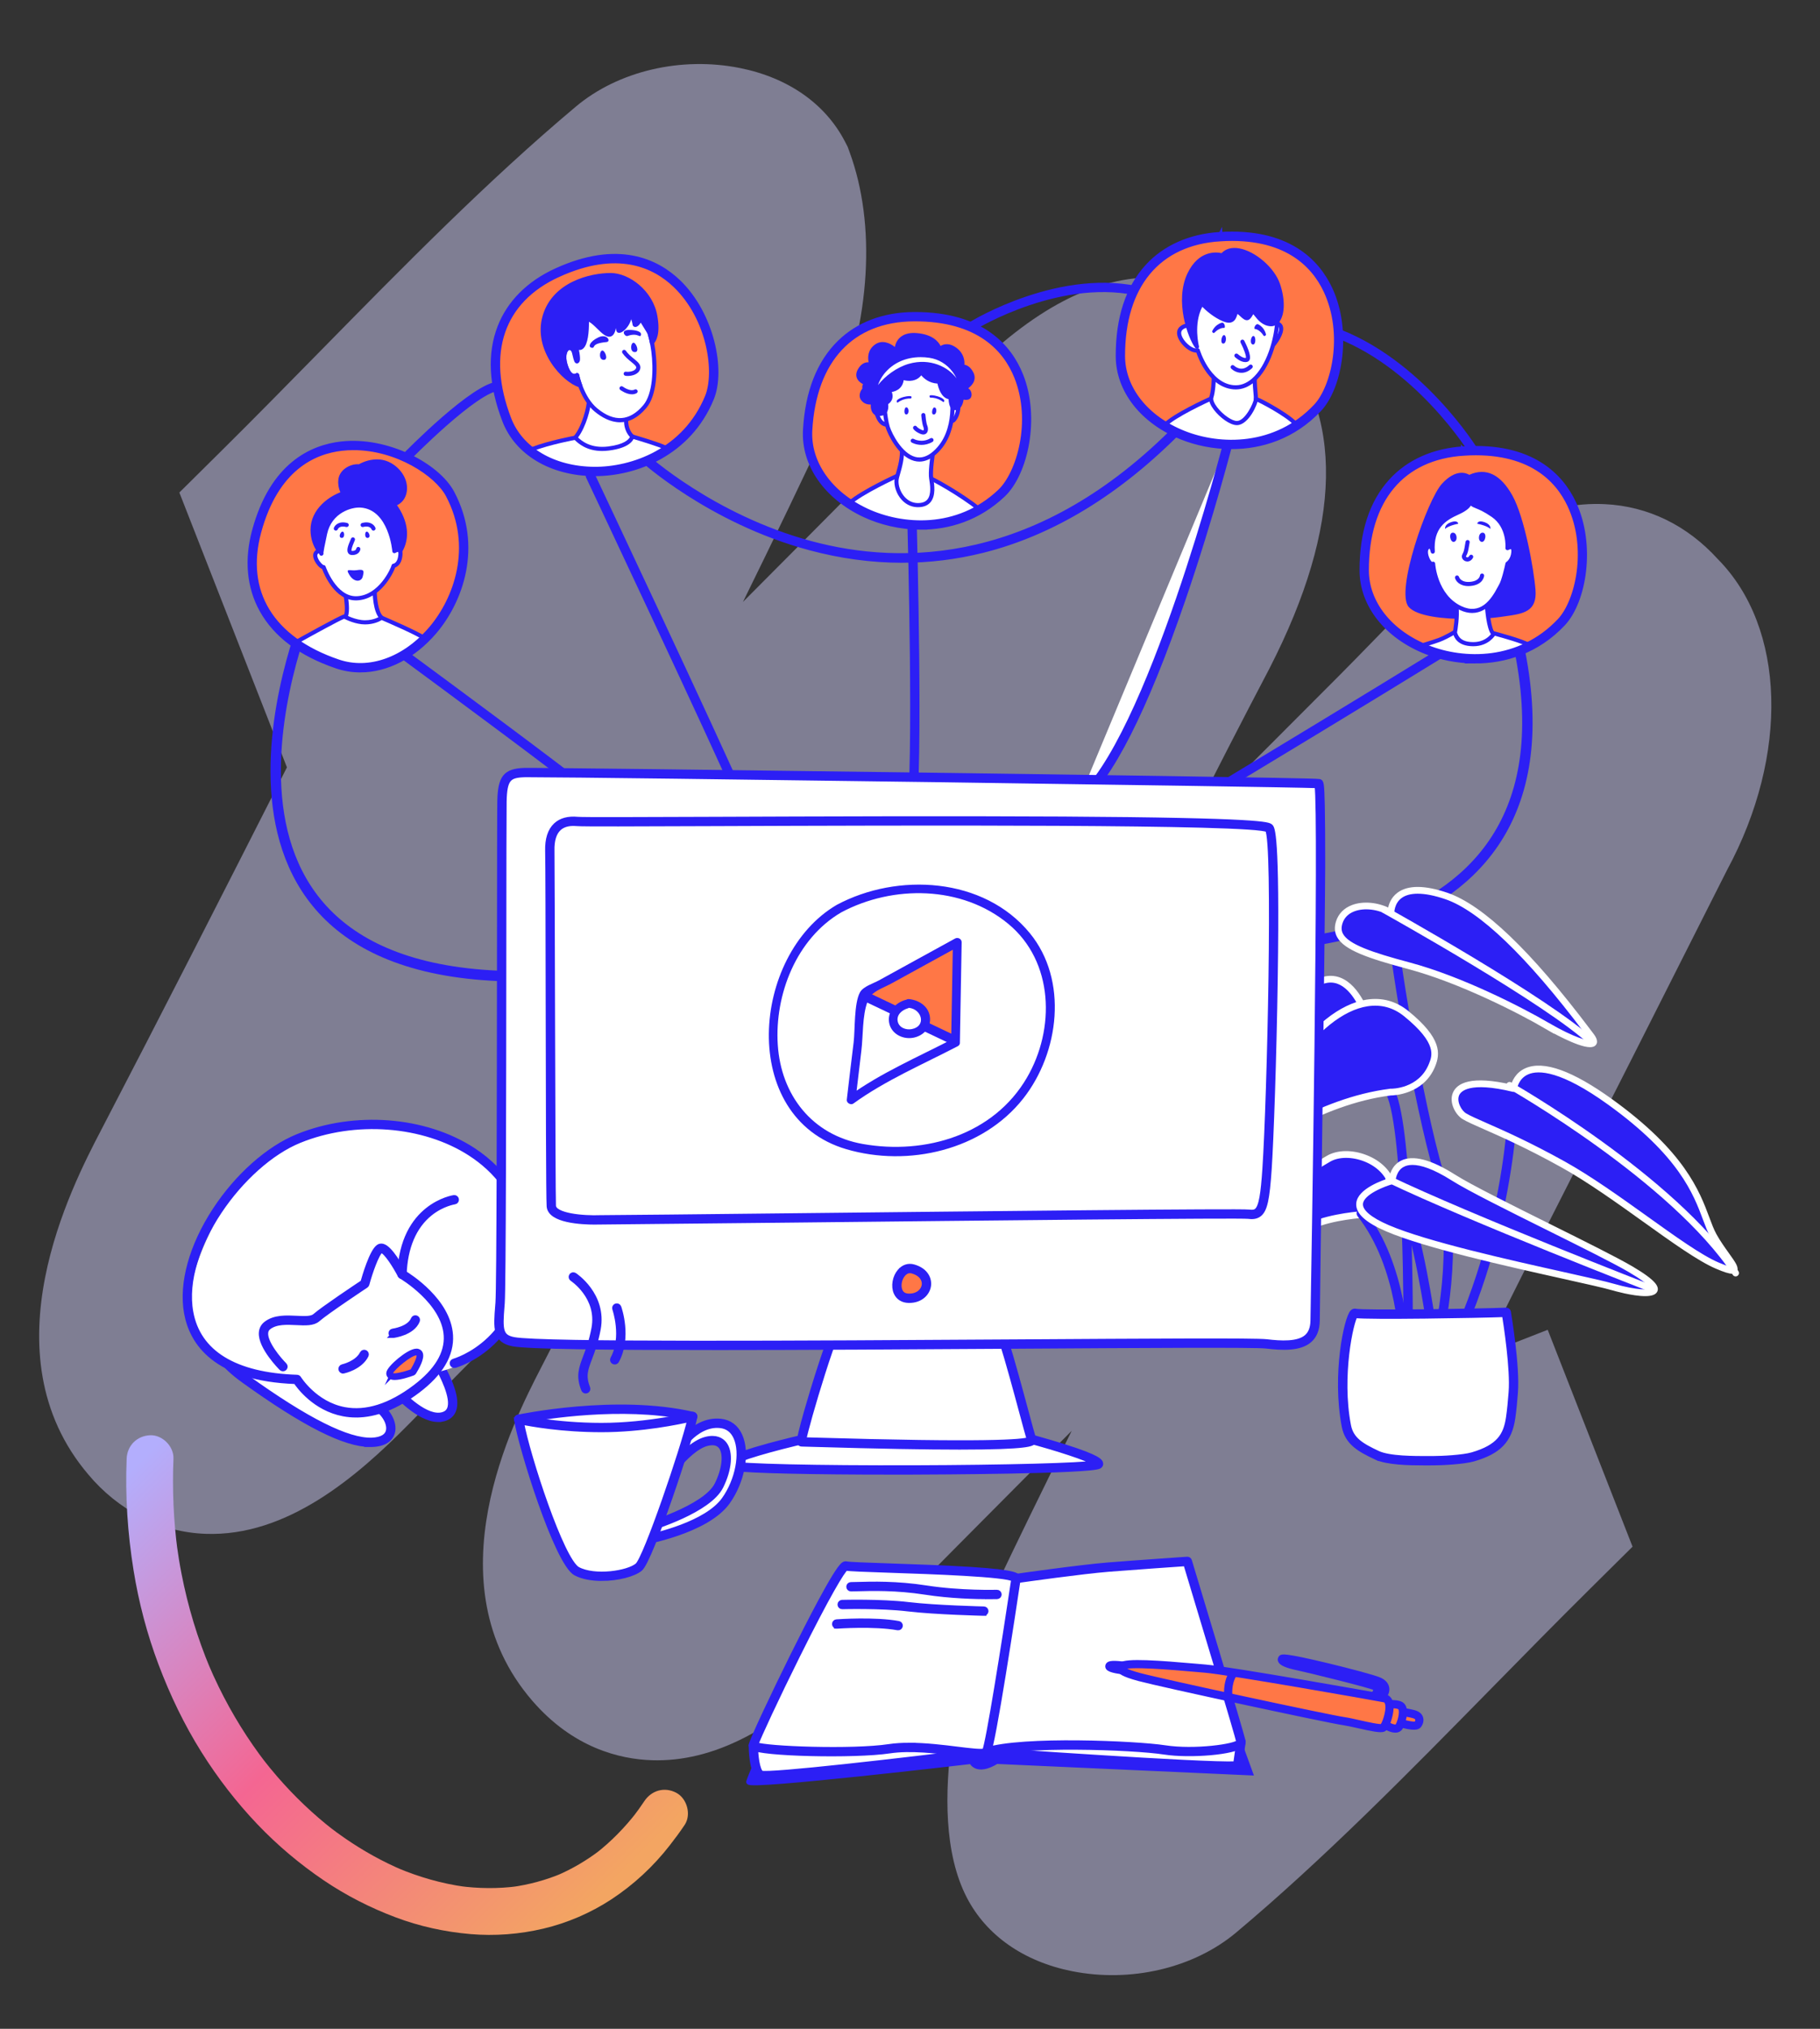 <?xml version="1.0" encoding="UTF-8"?>
<svg xmlns="http://www.w3.org/2000/svg" width="700" height="780" xmlns:xlink="http://www.w3.org/1999/xlink" viewBox="0 0 700 780">
  <rect x="0" y="0" width="700" height="780" fill="#333333" stroke="none"/>
  <defs>
    <linearGradient id="i" data-name="Dégradé MW" x1="222.048" y1="737.612" x2="49.916" y2="565.481" gradientUnits="userSpaceOnUse">
      <stop offset="0" stop-color="#f3a562"/>
      <stop offset=".512" stop-color="#f46692"/>
      <stop offset="1" stop-color="#b3aefd"/>
    </linearGradient>
  </defs>
  <g id="b" data-name="tache">
    <g id="c" data-name="Groupe 74852" opacity=".479">
      <g id="d" data-name="Groupe 74851">
        <path id="e" data-name="Tracé 315274" d="m595.267,511.259l-25.253,9.884c7.052-14.061,14.036-28.029,20.931-41.815l.686-1.377c24.044-47.266,48.459-95.494,72.575-143.36,24.043-44.481,22.56-93.292-3.489-119.616-11.851-13.036-26.846-20.341-43.444-21.144-22.088-1.071-44.194,9.12-67.576,31.145-8,7.53-15.689,15.424-23.122,23.055-3.897,4.001-7.794,8.002-11.733,11.945-19.313,19.349-38.625,38.694-57.934,58.036,10.311-20.512,20.791-40.911,31.44-61.196,28.053-54.755,28.853-97.764,2.394-127.811-15.656-17.826-33.485-21.982-45.686-22.323-23.585-.665-47.766,11.945-73.936,38.559-28.256,28.76-56.891,57.614-85.362,86.175,11.599-23.607,23.182-47.521,34.219-71.341l.764-1.775c14.094-35.446,16.288-71.835,6.025-99.821l-.747-2.044-.997-1.93c-7.51-14.557-21.85-24.629-40.412-28.343-22.63-4.543-46.824,1.139-63.116,14.815-33.769,28.307-66.605,61.732-98.36,94.056-12.367,12.584-25.15,25.599-37.896,38.223l-16.258,16.103,41.377,105.663c-24.529,48.315-48.062,94.517-71.668,139.854-10.983,21.103-44.407,85.328-4.758,131.984,5.646,6.788,12.591,12.38,20.426,16.45,7.675,3.908,16.112,6.092,24.72,6.398,31.318,1.143,58.2-21.93,78.125-42.159,27.283-27.711,54.843-55.487,82.373-83.115-10.579,20.699-21.084,41.202-31.606,61.645-10.486,20.372-42.401,82.371-3.301,127.735,15.713,18.22,33.682,22.523,45.985,22.932,23.586.784,47.649-11.617,73.55-37.895,29.157-29.563,58.664-59.292,87.987-88.744-2.474,4.995-4.886,9.889-7.221,14.632l-.159.313c-26.593,54.054-28.311,59.306-29.434,62.771-2.226,6.829-21.244,67.683-3.495,101.792,7.515,14.498,21.858,24.52,40.358,28.226,22.633,4.53,46.828-1.139,63.165-14.816,33.79-28.327,66.649-61.774,98.425-94.124,12.342-12.566,25.098-25.552,37.828-38.157l16.248-16.1-32.637-83.386Z" fill="#d1cefb" stroke-width="0"/>
      </g>
    </g>
  </g>
  <g id="g" data-name="Layer 1">
    <path d="m119.427,232.497s-61.356,141.276,78.598,142.868" fill="none" stroke="#2c1ff5" stroke-linecap="round" stroke-linejoin="round" stroke-width="4"/>
    <path d="m464.181,363.527s152.196,13.664,118.37-122.15" fill="none" stroke="#2c1ff5" stroke-linecap="round" stroke-linejoin="round" stroke-width="4"/>
    <g>
      <g>
        <g>
          <path d="m306.01,642.906s-17.57,39.971-18.009,42.167c-.439,2.196,85.652-7.906,85.652-7.906,0,0,1.757,4.832,9.663,0l97.511,4.392-15.373-42.167-159.444,3.514Z" fill="#2c1ff5" stroke="#2c1ff5" stroke-miterlimit="10" stroke-width="2"/>
          <g>
            <path d="m300.3,659.158l-10.542,11.859s0,9.663,2.635,11.42c2.635,1.757,86.97-8.785,86.97-8.785,0,0,86.53,6.149,96.633,5.271l1.318-9.224-177.014-10.542Z" fill="#fff" stroke-width="0"/>
            <path d="m294.412,683.426c-1.968,0-2.252-.189-2.46-.328-2.905-1.937-2.989-11.048-2.989-12.081,0-.194.071-.382.201-.527l10.542-11.859c.162-.182.396-.278.641-.265l177.014,10.541c.222.013.427.118.568.291.14.172.202.395.171.614l-1.318,9.224c-.052.366-.35.647-.717.679-9.984.875-92.159-4.943-96.681-5.264-1.423.177-21.902,2.727-42.429,5.043-28.488,3.214-38.71,3.933-42.543,3.933Zm-1.619-1.678c3.247,1.007,53.424-4.753,86.471-8.883.051-.007.103-.009.155-.004.849.06,83.448,5.903,95.881,5.313l1.105-7.732-175.768-10.467-10.083,11.344c.034,3.572.655,9.284,2.239,10.43Z" fill="#2c1ff5" stroke="#2c1ff5" stroke-miterlimit="10" stroke-width="2"/>
          </g>
          <g>
            <path d="m387.269,609.963l3.514-3.075s24.597-3.514,35.578-4.392,30.308-2.196,30.308-2.196c0,0,20.205,66.764,20.644,69.4.439,2.635-18.009,4.832-29.429,3.075-11.42-1.757-54.905-3.514-68.521.878-13.616,4.392,7.906-63.69,7.906-63.69Z" fill="#fff" stroke-width="0"/>
            <path d="m378.191,674.649c-1.072,0-1.808-.464-2.277-.93-7.124-7.082,8.762-58.191,10.597-63.995.044-.139.125-.263.234-.358l3.514-3.075c.116-.101.259-.167.411-.189.246-.035,24.748-3.527,35.627-4.398,10.86-.869,30.124-2.184,30.317-2.197.372-.034.707.208.814.562.826,2.728,20.225,66.844,20.667,69.499.055.329.016.828-.482,1.332-2.673,2.707-19.69,4.222-29.851,2.658-12.153-1.869-55.173-3.339-68.157.85-.526.17-.996.24-1.416.24Zm9.769-64.235c-4.942,15.678-16.35,56.785-10.925,62.178.319.316.881.692,2.085.304,14.128-4.558,58.073-2.571,68.886-.908,11.455,1.762,27.38-.492,28.511-2.231-.581-2.808-13.464-45.618-20.424-68.622-3.422.235-19.929,1.373-29.667,2.152-10.262.821-32.754,3.993-35.296,4.354l-3.169,2.773Z" fill="#2c1ff5" stroke="#2c1ff5" stroke-miterlimit="10" stroke-width="2"/>
          </g>
          <g>
            <path d="m390.783,606.888c-.878-3.514-62.372-3.953-65.447-4.832-3.075-.878-35.578,66.764-35.578,68.961s37.775,3.514,52.27,1.318c14.495-2.196,35.578,3.514,37.335,1.318s11.42-66.764,11.42-66.764Z" fill="#fff" stroke-width="0"/>
            <path d="m376.964,674.956c-1.931,0-4.811-.339-8.933-.849-7.529-.932-17.839-2.207-25.884-.987-13.449,2.037-49.95,1.152-52.779-1.281-.351-.302-.403-.644-.403-.822,0-1.491,9.181-20.794,15.809-34.156,6.055-12.208,16.66-33.024,19.646-35.277.393-.296.775-.395,1.136-.292.891.254,8.636.517,16.835.794,9.615.325,21.581.731,31.22,1.353,17.411,1.125,17.719,2.356,17.944,3.255.025.101.031.206.015.31-1.619,10.817-9.786,64.894-11.585,67.144-.457.57-1.407.807-3.019.807Zm-27.278-3.925c6.415,0,13.175.836,18.54,1.5,4.552.564,9.708,1.201,10.514.622,1.335-2.473,7.401-40.637,11.205-66.033-2.967-1.934-31.92-2.914-47.609-3.446-9.994-.338-15.527-.536-16.994-.804-1.377.988-7.008,10.292-18.61,33.618-8.024,16.131-15.209,31.596-16.096,34.277,3.763,1.659,37.363,2.893,51.273.784,2.445-.37,5.081-.518,7.777-.518Zm40.4-63.8h0Z" fill="#2c1ff5" stroke="#2c1ff5" stroke-miterlimit="10" stroke-width="2"/>
          </g>
        </g>
        <path d="m380.484,613.834c-4.859,0-14.884-.213-24.599-1.731-11.115-1.737-20.773-1.461-25.961-1.314-1.101.031-1.97.056-2.637.056-.439,0-.794-.356-.794-.794s.355-.794.794-.794c.644,0,1.503-.024,2.592-.055,5.239-.149,14.993-.427,26.252,1.332,13.284,2.076,27.169,1.684,27.307,1.681.439-.012.805.331.818.77.013.438-.331.805-.77.818-.039.002-1.142.033-3.002.033Z" fill="#2c1ff5" stroke="#2c1ff5" stroke-miterlimit="10" stroke-width="2"/>
        <path d="m378.394,620.216h-.018c-.186-.005-18.744-.438-29.22-1.695-10.378-1.246-25.078-.844-25.225-.84-.442.021-.804-.332-.817-.771-.012-.439.333-.804.771-.817.149-.005,14.963-.41,25.459.85,10.401,1.248,28.881,1.68,29.067,1.684.439.01.786.374.776.812-.01.432-.364.776-.794.776Z" fill="#2c1ff5" stroke="#2c1ff5" stroke-miterlimit="10" stroke-width="2"/>
        <path d="m321.767,625.166c-.397-.018-.726-.33-.756-.736-.032-.437.297-.818.735-.849.593-.043,14.627-1.037,23.848.643.432.079.718.492.639.924-.079.431-.492.721-.924.639-9.02-1.643-23.305-.632-23.448-.622-.032.003-.063.003-.094.002Z" fill="#2c1ff5" stroke="#2c1ff5" stroke-miterlimit="10" stroke-width="2"/>
      </g>
      <g>
        <g>
          <path d="m444.174,317.893s122.027-73.414,133.694-81.748l-133.694,81.748Z" fill="#fff" stroke-width="0"/>
          <path d="m444.175,318.688c-.269,0-.532-.137-.681-.385-.226-.376-.105-.864.271-1.09,1.22-.734,122.134-73.493,133.642-81.714.358-.255.853-.173,1.108.185.255.357.172.853-.185,1.108-11.559,8.256-132.526,81.048-133.746,81.782-.128.077-.269.114-.409.114Z" fill="#2c1ff5" stroke="#2c1ff5" stroke-miterlimit="10" stroke-width="2"/>
        </g>
        <g>
          <path d="m227.029,182.809s47.457,100.557,58.288,125.553l-58.288-125.553Z" fill="#fff" stroke-width="0"/>
          <path d="m285.317,309.156c-.307,0-.599-.179-.729-.478-10.703-24.699-57.803-124.524-58.278-125.53-.187-.397-.017-.87.379-1.058.396-.188.87-.018,1.057.379.475,1.006,47.586,100.854,58.299,125.576.174.403-.011.87-.413,1.045-.103.045-.21.066-.315.066Z" fill="#2c1ff5" stroke="#2c1ff5" stroke-miterlimit="10" stroke-width="2"/>
        </g>
        <g>
          <path d="m472.769,168.568s-29.918,117.297-58.248,139.794l58.248-139.794Z" fill="#fff" stroke-width="0"/>
          <path d="m414.521,309.156c-.234,0-.466-.103-.623-.3-.273-.343-.215-.843.128-1.116,27.798-22.075,57.673-138.198,57.972-139.369.108-.425.539-.684.966-.573.425.108.682.541.573.966-.075.293-7.614,29.723-18.519,61.522-14.676,42.794-28.135,69.272-40.005,78.698-.146.116-.32.172-.493.172Z" fill="#2c1ff5" stroke="#2c1ff5" stroke-miterlimit="10" stroke-width="2"/>
        </g>
        <g>
          <path d="m350.634,202.825s2.962,92.399,0,111.891v-111.891Z" fill="#fff" stroke-width="0"/>
          <path d="m350.437,315.511c-.04,0-.08-.003-.12-.009-.434-.066-.732-.471-.666-.905,2.917-19.199.414-110.826.388-111.749-.012-.439.334-.804.772-.816.436-.017.804.334.816.772.026.925,2.533,92.694-.406,112.033-.06.393-.398.675-.784.675Z" fill="#2c1ff5" stroke="#2c1ff5" stroke-miterlimit="10" stroke-width="2"/>
        </g>
        <g>
          <path d="m113.694,221.143s112.455,82.063,120.789,90.396l-120.789-90.396Z" fill="#fff" stroke-width="0"/>
          <path d="m234.483,312.333c-.203,0-.406-.078-.562-.233-8.195-8.195-119.571-89.496-120.695-90.316-.354-.259-.432-.755-.173-1.11.259-.356.755-.432,1.11-.174,4.594,3.352,112.6,82.195,120.882,90.477.31.31.31.813,0,1.123-.155.155-.358.233-.562.233Z" fill="#2c1ff5" stroke="#2c1ff5" stroke-miterlimit="10" stroke-width="2"/>
        </g>
        <path d="m156.113,176.775c-.2,0-.4-.075-.554-.225-.314-.306-.321-.809-.014-1.123,1.106-1.134,27.184-27.775,36.576-27.775.439,0,.794.356.794.794s-.356.794-.794.794c-8.729,0-35.173,27.022-35.439,27.295-.156.16-.362.24-.569.24Z" fill="#2c1ff5" stroke="#2c1ff5" stroke-miterlimit="10" stroke-width="2"/>
        <path d="m347.026,215.366c-11.746,0-23.634-1.605-35.578-4.813-38.337-10.3-64.285-33.92-64.543-34.157-.322-.297-.343-.8-.046-1.123.297-.322.799-.343,1.122-.046.255.235,25.96,23.621,63.937,33.807,34.992,9.386,87.897,9.152,141.219-45.258.307-.313.81-.318,1.123-.011.313.307.319.81.011,1.123-23.778,24.263-49.478,39.971-76.389,46.687-10.128,2.528-20.438,3.792-30.858,3.792Z" fill="#2c1ff5" stroke="#2c1ff5" stroke-miterlimit="10" stroke-width="2"/>
        <path d="m374.278,125.941c-.266,0-.526-.133-.676-.376-.231-.373-.116-.863.257-1.093.343-.212,34.653-21.125,66.281-12.801.424.111.678.546.566.97-.112.425-.546.679-.97.566-30.974-8.151-64.704,12.407-65.041,12.616-.13.081-.275.119-.417.119Z" fill="#2c1ff5" stroke="#2c1ff5" stroke-miterlimit="10" stroke-width="2"/>
        <path d="m567.025,174.657c-.269,0-.531-.136-.68-.383-.21-.347-21.431-34.84-54.65-46.258-.415-.143-.636-.595-.493-1.009.142-.415.594-.634,1.009-.493,33.771,11.609,55.278,46.586,55.491,46.938.227.375.108.864-.268,1.091-.129.078-.271.115-.411.115Z" fill="#2c1ff5" stroke="#2c1ff5" stroke-miterlimit="10" stroke-width="2"/>
        <g>
          <g>
            <g>
              <path d="m563.021,173.396c-21.876,1.367-38.328,15.831-38.328,45.827s49.069,48.348,75.823,19.997c13.301-14.095,15.831-69.157-37.495-65.824Z" fill="#ff7746" stroke-width="0"/>
              <polygon points="565.208 242.079 558.815 243.422 546.283 248.457 552.44 251.257 569.293 253.329 581.293 251.251 588.649 248.411 582.88 245.877 571.296 242.831 565.208 242.079" fill="#fff" stroke-width="0"/>
              <path d="m567.438,254.08c-6.95,0-13.522-1.416-18.929-3.565-15.18-6.031-24.61-18.022-24.61-31.292,0-14.527,3.757-26.028,11.167-34.183,6.738-7.416,16.388-11.716,27.905-12.436,26.085-1.631,37.389,10.466,42.28,20.901,7.503,16.004,3.993,37.623-4.158,46.261-9.942,10.536-22.304,14.315-33.656,14.315Zm-4.417-80.684l.05.793c-23.885,1.493-37.583,17.907-37.583,45.034,0,12.605,9.046,24.03,23.607,29.816,13.778,5.475,35.36,6.045,50.843-10.363,6.901-7.313,11.713-27.778,3.875-44.497-4.683-9.988-15.552-21.567-40.743-19.99l-.05-.793Z" fill="#2c1ff5" stroke="#2c1ff5" stroke-miterlimit="10" stroke-width="2"/>
            </g>
            <g>
              <g>
                <g>
                  <path d="m565.035,183.459s-3.859-3.46-9.847,3.061c-5.988,6.52-17.299,41.117-12.774,46.307,4.524,5.19,26.347,4.79,34.464,3.593,8.117-1.198,13.573-1.198,12.907-9.581-.665-8.383-4.258-27.811-8.782-35.928-4.524-8.117-9.847-10.379-15.968-7.452Z" fill="#2c1ff5" stroke-width="0"/>
                  <path d="m564.049,237.991c-9.016,0-19.118-1.067-22.235-4.643-5.217-5.985,7.168-41.247,12.788-47.366,5.261-5.729,9.209-4.206,10.506-3.432,6.459-2.868,12.038-.189,16.588,7.974,4.596,8.245,8.224,27.983,8.88,36.251.67,8.441-4.764,9.197-11.644,10.155-.627.087-1.274.177-1.94.276-2.93.432-7.758.785-12.944.785Zm-1.839-54.659c-1.505,0-3.699.742-6.438,3.725-2.747,2.991-7.017,12.808-10.153,23.342-3.356,11.274-4.38,19.873-2.608,21.906,4.234,4.857,25.575,4.535,33.749,3.329.669-.099,1.321-.189,1.952-.277,6.984-.972,10.831-1.507,10.279-8.455-.647-8.149-4.199-27.557-8.684-35.604-4.224-7.578-9.106-9.908-14.932-7.122-.288.138-.629.089-.867-.12-.071-.061-.878-.723-2.299-.723Z" fill="#2c1ff5" stroke-width="0"/>
                </g>
                <path d="m546.325,249.134c-.342,0-.658-.223-.761-.567-.125-.42.114-.863.534-.988.047-.014,4.744-1.415,7.052-2.26,2.622-.959,6.11-3.101,6.145-3.122.241-.149.543-.158.793-.023.249.134.409.391.417.675.006.142.228,3.621,5.46,3.621,5.535,0,7.477-3.312,7.557-3.453.177-.313.546-.471.894-.381.47.123,11.534,3.02,14.012,4.672.365.244.464.736.22,1.101-.243.365-.737.464-1.101.22-1.774-1.183-9.517-3.39-12.99-4.314-.867,1.146-3.404,3.742-8.591,3.742-4.688,0-6.261-2.42-6.786-3.946-1.262.731-3.553,1.991-5.483,2.698-2.354.862-6.95,2.232-7.144,2.29-.075.023-.152.033-.227.033Z" fill="#2c1ff5" stroke-width="0"/>
                <g>
                  <path d="m559.579,243.206s1.198-6.254.532-10.645l11.675-1.332s.532,10.911,2.661,12.508c0,0-2.262,3.925-7.784,3.925s-6.65-2.924-7.084-4.456Z" fill="#fff" stroke-width="0"/>
                  <path d="m566.663,248.457c-6.423,0-7.496-3.789-7.848-5.035-.034-.119-.039-.244-.016-.366.012-.061,1.164-6.174.527-10.377-.032-.213.024-.43.155-.602.131-.171.326-.282.541-.306l11.675-1.332c.217-.026.437.041.604.184.167.142.268.348.279.567.214,4.376,1.083,10.965,2.345,11.911.321.241.412.684.212,1.032-.102.176-2.559,4.324-8.473,4.324Zm-6.269-5.293c.539,1.762,1.788,3.705,6.269,3.705,3.92,0,6.021-2.11,6.774-3.07-1.65-2.353-2.227-8.98-2.397-11.685l-10.042,1.145c.401,3.976-.417,8.865-.604,9.905Z" fill="#2c1ff5" stroke-width="0"/>
                </g>
                <g>
                  <path d="m565.301,192.641s.798,1.996-4.524,4.391c-5.323,2.395-10.379,5.722-9.714,15.036,0,0-.532-3.194-2.129-1.464-1.597,1.73.931,7.186,2.262,6.121,0,0,.665,12.375,10.512,17.032,9.847,4.657,14.371-6.653,15.569-8.649,1.198-1.996,2.528-8.383,2.528-8.383,0,0,1.996-1.198,2.262-4.391.266-3.194-2.262-1.597-2.262-1.597,0,0,.798-8.25-5.589-12.641-6.387-4.391-7.452-2.927-8.915-5.456Z" fill="#fff" stroke-width="0"/>
                  <path d="m566.225,235.669c-1.467,0-3.082-.354-4.857-1.193-8.755-4.141-10.543-13.908-10.888-16.863-.347-.084-.721-.3-1.099-.705-1.296-1.392-2.594-5.149-1.031-6.841.759-.823,1.436-.84,1.871-.71.006.002.012.004.018.006.414-7.549,5.104-10.756,10.211-13.055,3.614-1.626,4.181-3.025,4.094-3.426.008.036.019.054.019.054l.737-.295.688-.398c.604,1.044,1.024,1.212,2.271,1.711,1.268.507,3.185,1.273,6.407,3.488,5.254,3.613,5.935,9.57,5.968,12.14.426-.073.902-.05,1.33.209.703.426,1.004,1.304.895,2.61-.235,2.815-1.694,4.273-2.34,4.788-.285,1.318-1.448,6.475-2.561,8.328-.115.192-.262.476-.444.824-1.329,2.546-4.871,9.327-11.288,9.328Zm-15.03-19.738c.11,0,.221.023.324.069.271.122.452.385.469.682.007.119.767,11.963,10.059,16.357,7.233,3.422,11.312-2.175,14.058-7.433.2-.384.364-.695.49-.906.926-1.543,2.069-6.397,2.432-8.136.045-.217.179-.405.369-.519.061-.039,1.653-1.066,1.879-3.776.068-.819-.09-1.091-.137-1.12-.118-.07-.604.067-.91.261-.256.162-.582.164-.841.005-.258-.159-.403-.451-.374-.753.007-.077.665-7.845-5.248-11.91-3.076-2.115-4.894-2.842-6.096-3.322-.781-.312-1.404-.562-1.967-1.034-.584.952-1.874,2.134-4.601,3.361-5.033,2.264-9.892,5.231-9.248,14.256.03.423-.277.795-.699.845-.42.054-.807-.24-.877-.658-.088-.516-.318-1.113-.49-1.292-.051.03-.142.096-.272.237-.369.399-.402,1.381-.083,2.5.378,1.328,1.048,2.221,1.356,2.399.124-.074.264-.112.406-.112Z" fill="#2c1ff5" stroke-width="0"/>
                </g>
                <path d="m555.818,203.351s1.065-1.198,5.057-1.996c0,0-.133-1.53-2.794-.599-2.661.931-2.262,2.595-2.262,2.595Z" fill="#2c1ff5" stroke-width="0"/>
                <path d="m558.849,204.79c-1.852-.057-1.115,3.89.399,3.528,1.515-.362,1.202-3.479-.399-3.528Z" fill="#2c1ff5" stroke-width="0"/>
                <path d="m573.229,203.351s-1.065-1.198-5.057-1.996c0,0,.133-1.53,2.794-.599,2.661.931,2.262,2.595,2.262,2.595Z" fill="#2c1ff5" stroke-width="0"/>
                <path d="m570.198,204.79c1.853-.057,1.116,3.89-.399,3.528-1.515-.362-1.202-3.479.399-3.528Z" fill="#2c1ff5" stroke-width="0"/>
                <path d="m564.355,215.876c-.771,0-1.5-.405-1.866-1.039-.335-.58-.323-1.254.033-1.848.512-.853.691-1.946.898-3.213.079-.485.163-.993.269-1.524.086-.43.504-.712.934-.623.43.086.709.504.623.934-.102.512-.182,1.002-.259,1.469-.224,1.368-.435,2.66-1.103,3.773-.073.123-.049.187-.02.237.072.124.254.236.501.245.296-.005.561-.211.766-.597.206-.387.686-.535,1.075-.327.387.206.533.687.327,1.075-.479.899-1.26,1.423-2.141,1.438-.012,0-.025,0-.037,0Z" fill="#2c1ff5" stroke-width="0"/>
              </g>
              <g>
                <path d="m560.393,222.041s.755,2.833,5.099,2.455c4.343-.378,4.532-3.21,4.532-3.21l-9.631.755Z" fill="#fff" stroke-width="0"/>
                <path d="m564.744,225.324c-3.375,0-4.821-1.961-5.118-3.078-.113-.424.139-.859.563-.972.421-.112.853.135.97.554.033.109.709,2.182,4.265,1.877,3.623-.315,3.807-2.451,3.808-2.472.029-.438.413-.762.845-.74.438.029.769.408.74.845-.01.143-.291,3.517-5.256,3.949-.284.025-.556.037-.817.037Z" fill="#2c1ff5" stroke-width="0"/>
              </g>
            </g>
          </g>
          <g>
            <g>
              <path d="m469.245,90.985c-21.876,1.367-38.328,15.831-38.328,45.827s49.069,48.348,75.823,19.997c13.301-14.095,15.831-69.157-37.495-65.824Z" fill="#ff7746" stroke-width="0"/>
              <polygon points="472.895 153.452 466.008 153.125 449.058 162.263 447.834 163.615 455.021 167.449 468.652 170.918 480.784 170.379 493.754 166.671 499.025 163.628 494.105 159.347 483.033 153.43 472.895 153.452" fill="#fff" stroke-width="0"/>
              <path d="m473.662,171.669c-6.95,0-13.522-1.416-18.93-3.565-15.179-6.031-24.609-18.021-24.609-31.292,0-14.527,3.757-26.028,11.167-34.184,6.738-7.416,16.388-11.716,27.906-12.436,26.083-1.629,37.388,10.466,42.28,20.901,7.503,16.004,3.993,37.624-4.158,46.261-9.942,10.536-22.304,14.315-33.656,14.315Zm-4.417-80.684l.05.793c-23.885,1.493-37.583,17.907-37.583,45.034,0,12.605,9.046,24.03,23.607,29.815,13.777,5.475,35.36,6.045,50.844-10.363,6.901-7.313,11.713-27.778,3.875-44.497-4.682-9.988-15.551-21.559-40.742-19.99l-.05-.793Z" fill="#2c1ff5" stroke="#2c1ff5" stroke-miterlimit="10" stroke-width="2"/>
            </g>
            <g>
              <g>
                <g>
                  <path d="m466.867,144.227s.013,5.472-.959,8.501,6.25,10.113,9.953,9.923c3.703-.189,7.105-7.443,7.171-9.222.066-1.78-.909-7.683-.147-9.728.762-2.045-16.018.526-16.018.526Z" fill="#fff" stroke-width="0"/>
                  <path d="m475.72,163.45c-2.696,0-6.559-2.937-8.804-5.855-1.096-1.424-2.291-3.466-1.764-5.109.923-2.877.921-8.204.92-8.257-.001-.393.285-.728.674-.787,6.963-1.067,15.514-2.031,16.708-.564.255.313.319.714.175,1.1-.45,1.209-.177,4.321.022,6.594.106,1.21.198,2.255.175,2.887-.074,2.006-3.575,9.764-7.924,9.986-.06.003-.121.005-.182.005Zm-8.066-18.538c-.031,1.592-.188,5.563-.989,8.059-.236.736.343,2.137,1.51,3.655,2.217,2.882,5.795,5.317,7.646,5.233,3.142-.16,6.364-7.003,6.418-8.458.02-.532-.072-1.58-.17-2.688-.217-2.471-.46-5.244-.054-6.877-1.637-.421-8.358.187-14.362,1.077Z" fill="#2c1ff5" stroke-width="0"/>
                </g>
                <g>
                  <g>
                    <path d="m487.572,125.243s2.354-2.333,4.61-.322c2.256,2.011-2.804,9.099-4.617,9.365-1.813.266.008-9.043.008-9.043Z" fill="#fff" stroke-width="0"/>
                    <path d="m487.488,135.086c-.339,0-.652-.135-.897-.391-1.211-1.27-.394-6.562.201-9.604.031-.156.107-.299.22-.412.998-.989,3.472-2.336,5.698-.351.603.537,1.191,1.615.567,3.698-.815,2.723-3.788,6.78-5.597,7.046-.065.009-.129.014-.192.014Zm.263-1.476h.005-.005Zm.55-7.954c-.659,3.464-.925,6.8-.636,7.762.941-.512,3.308-3.235,4.09-5.847.173-.58.391-1.617-.102-2.057-1.397-1.247-2.844-.28-3.352.142Z" fill="#2c1ff5" stroke-width="0"/>
                  </g>
                  <g>
                    <path d="m458.637,128.223s-.643-4.753-4.135-2.198c-3.492,2.555,3.066,9.572,6.172,8.654,0,0,3.918,13.342,13.768,14.211,9.85.87,16.234-13.902,16.904-26.228.67-12.326-19.596-19.593-25.94-15.312-6.344,4.281-6.769,20.874-6.769,20.874Z" fill="#fff" stroke-width="0"/>
                    <path d="m475.279,149.721c-.301,0-.603-.013-.907-.04-9.104-.804-13.299-11.349-14.251-14.129h-.031c-2.386,0-5.478-2.596-6.756-5.179-1.034-2.089-.78-3.907.698-4.989,1.211-.885,2.313-1.125,3.277-.716.276.117.517.28.727.472.46-5.114,1.981-15.113,6.925-18.449,3.664-2.472,11.358-1.542,17.896,2.165,6.186,3.507,9.569,8.555,9.281,13.848-.447,8.238-3.582,18.875-9.576,24.072-2.257,1.957-4.703,2.945-7.283,2.945Zm-14.606-15.837c.131,0,.262.033.38.097.185.101.323.271.382.473.038.128,3.887,12.833,13.076,13.645,2.468.214,4.827-.63,7.01-2.522,5.642-4.892,8.601-15.055,9.031-22.957.254-4.67-2.837-9.182-8.479-12.381-5.852-3.317-13.13-4.317-16.224-2.23-5.931,4.002-6.415,20.074-6.419,20.236-.011.414-.337.75-.751.773-.419.008-.774-.276-.83-.685-.066-.472-.422-1.888-1.164-2.202-.514-.217-1.217.172-1.715.537-1.031.754-.684,2.048-.213,3.002,1.197,2.418,4.224,4.683,5.69,4.249.073-.022.149-.033.225-.033Z" fill="#2c1ff5" stroke-width="0"/>
                  </g>
                  <g>
                    <path d="m462.247,116.637s3.815,4.288,8.537,6.21c4.721,1.922,3.89-3.185,4.996-3.075,1.105.11,2.842,2.851,3.992,2.519,1.15-.332,1.646-3.074,2.575-2.311.929.762,2.787,4.52,6.458,4.663s5.68-6.58,2.747-15.245c-2.933-8.666-16.467-17.383-21.439-11.179,0,0-7.872-2.794-12.666,7.223-4.794,10.017-.046,24,2.918,27.868,0,0-2.513-9.517,1.884-16.671Z" fill="#2c1ff5" stroke-width="0"/>
                    <path d="m460.363,134.102c-.241,0-.476-.11-.631-.311-2.837-3.703-8.058-18.133-3.004-28.694,4.306-8.999,11.145-8.215,13.107-7.774,1.6-1.701,3.932-2.334,6.782-1.831,6.269,1.106,13.599,7.484,15.685,13.649,2.018,5.963,1.924,11.688-.239,14.584-.873,1.168-2.015,1.756-3.291,1.709-3.179-.123-5.093-2.565-6.236-4.024-.181-.231-.356-.454-.497-.616-.108.155-.232.361-.326.519-.422.704-.901,1.503-1.721,1.74-1.067.304-2.05-.603-3-1.484-.29-.268-.723-.671-1.03-.878-.045.126-.092.271-.131.395-.274.856-.689,2.15-1.904,2.717-.908.424-2.034.351-3.443-.222-3.635-1.48-6.704-4.258-8.072-5.624-3.457,6.667-1.304,15.059-1.281,15.147.097.366-.078.749-.418.916-.112.055-.231.081-.35.081Zm7.206-35.463c-2.49,0-6.505,1.079-9.408,7.144-3.652,7.631-1.611,17.407.746,23.125-.235-3.518.065-8.461,2.663-12.687.131-.214.357-.353.607-.375.251-.024.496.075.663.263.037.042,3.755,4.176,8.243,6.002.963.392,1.694.478,2.172.254.587-.274.84-1.065,1.064-1.763.232-.726.551-1.717,1.54-1.621.76.075,1.466.731,2.214,1.424.422.391,1.208,1.119,1.496,1.119h0c.202-.061.58-.689.783-1.027.404-.673.785-1.309,1.473-1.428.251-.045.632-.027,1.026.296.284.233.572.601.937,1.066,1.037,1.323,2.603,3.322,5.048,3.417.748.034,1.403-.332,1.956-1.072,1.524-2.04,2.117-6.889.007-13.124-1.892-5.589-8.782-11.592-14.456-12.594-1.712-.301-4.075-.26-5.611,1.657-.211.264-.566.364-.886.252-.1-.035-.982-.326-2.276-.326Z" fill="#2c1ff5" stroke-width="0"/>
                  </g>
                  <path d="m466.198,127.413s.949-2.552,3.68-3.318c1.182-.331,1.562,2.066.918,1.989-1.19-.142-2.763.841-3.515,1.66-.751.818-1.083-.331-1.083-.331Z" fill="#2c1ff5" stroke-width="0"/>
                  <path d="m470.631,128.86c-.813.235-1.447,3.317-.098,3.228,1.349-.089,1.248-3.56.098-3.228Z" fill="#2c1ff5" stroke-width="0"/>
                  <path d="m486.937,128.698s-.426-2.689-2.953-3.979c-1.093-.558-1.938,1.717-1.293,1.769,1.194.096,2.543,1.37,3.118,2.32.575.951,1.128-.111,1.128-.111Z" fill="#2c1ff5" stroke-width="0"/>
                  <path d="m482.305,129.241c.751.391.764,3.537-.54,3.184s-.521-3.736.54-3.184Z" fill="#2c1ff5" stroke-width="0"/>
                  <path d="m478.956,139.211c-1.871,0-3.728-1.698-3.96-1.916-.319-.301-.333-.804-.032-1.123.302-.319.804-.333,1.123-.032.484.455,2.065,1.667,3.112,1.46.185-.692-.738-3.362-2.042-5.867-.202-.389-.051-.868.338-1.071.388-.202.869-.052,1.071.337.669,1.284,2.794,5.602,2.07,7.293-.174.405-.495.694-.904.812-.256.074-.516.107-.776.107Z" fill="#2c1ff5" stroke-width="0"/>
                  <path d="m477.479,143.33c-1.723,0-3.172-.861-3.939-1.611-.313-.307-.319-.81-.012-1.123.306-.314.807-.32,1.121-.014.289.277,2.878,2.6,5.843-.208.319-.302.821-.289,1.123.031.302.319.288.821-.031,1.123-1.408,1.334-2.831,1.804-4.105,1.804Z" fill="#2c1ff5" stroke-width="0"/>
                </g>
              </g>
              <g>
                <path d="m465.284,153.452s-13.998,6.328-17.449,10.163l17.449-10.163Z" fill="#fff" stroke-width="0"/>
                <path d="m447.834,164.409c-.189,0-.379-.067-.531-.204-.326-.294-.352-.796-.059-1.122,3.523-3.915,17.135-10.095,17.713-10.356.399-.179.87-.003,1.051.397.181.4.003.87-.397,1.051-.138.063-13.885,6.302-17.186,9.97-.157.174-.373.263-.591.263Z" fill="#2c1ff5" stroke-width="0"/>
              </g>
              <g>
                <path d="m483.033,153.43c-.428-.511,11.129,5.203,15.438,9.629l-15.438-9.629Z" fill="#fff" stroke-width="0"/>
                <path d="m498.471,163.853c-.207,0-.413-.08-.569-.24-3.759-3.86-13.36-8.805-14.868-9.389h0c-.227,0-.454-.097-.611-.284-.274-.327-.249-.841.067-1.127.366-.332.711-.643,7.152,3.047,3.019,1.73,7.101,4.287,9.397,6.645.306.314.299.818-.015,1.123-.154.15-.354.225-.554.225Z" fill="#2c1ff5" stroke-width="0"/>
              </g>
            </g>
          </g>
          <g>
            <g>
              <path d="m351.499,121.758c-21.918.125-39.164,13.633-40.865,43.58-1.701,29.948,46.249,51.053,74.567,24.264,14.079-13.318,19.727-68.148-33.702-67.844Z" fill="#ff7746" stroke-width="0"/>
              <polygon points="327.785 192.468 347.101 181.817 358.157 183.961 373.274 193.116 377.114 196.098 371.148 198.561 357.993 201.886 344.873 201.021 330.925 196.2 326.813 193.408 327.785 192.468" fill="#fff" stroke-width="0"/>
              <path d="m354.202,202.643c-8.014,0-15.567-1.927-21.565-4.713-14.813-6.882-23.548-19.388-22.796-32.637.824-14.504,5.227-25.773,13.087-33.495,7.148-7.022,17.026-10.769,28.566-10.835,0,0,.304-.001.452-.001,25.806,0,36.307,12.632,40.575,23.265,6.584,16.404,1.853,37.79-6.774,45.951-9.643,9.122-20.993,12.464-31.545,12.464Zm-2.699-80.092c-23.931.137-38.538,15.748-40.076,42.831-.715,12.585,7.669,24.504,21.879,31.106,13.445,6.247,34.96,8.04,51.349-7.465,7.304-6.91,13.269-27.069,6.392-44.205-4.109-10.238-14.3-22.405-39.544-22.268Z" fill="#2c1ff5" stroke="#2c1ff5" stroke-miterlimit="10" stroke-width="2"/>
            </g>
            <g>
              <g>
                <path d="m368.604,156.448s-.03,2.933-1.585,4.838c-1.555,1.905-1.115-2.17-1.115-2.17l.654-4.399,2.047,1.731Z" fill="#fff" stroke-width="0"/>
                <path d="m366.338,162.591c-.139,0-.276-.028-.413-.086-.281-.117-1.135-.474-.811-3.475l.658-4.43c.042-.285.236-.524.505-.626.269-.102.573-.049.793.137l2.047,1.73c.181.153.284.378.282.615-.001.131-.052,3.236-1.764,5.332-.436.535-.871.804-1.297.804Zm.796-6.347l-.444,2.988c-.043.406-.058.856-.046,1.228.864-1.276,1.089-2.94,1.146-3.662l-.656-.555Z" fill="#2c1ff5" stroke-width="0"/>
              </g>
              <g>
                <path d="m337.959,158.871s-1.86-1.999-.117,1.763c1.418,3.061,3.658,2.62,3.658,2.62l1.401-2.441-2.147-4.523s-.459-.209-.592-.159c-.133.05-2.202,2.74-2.202,2.74Z" fill="#fff" stroke-width="0"/>
                <path d="m341.198,164.069c-.872,0-2.799-.34-4.077-3.101-.865-1.867-1.129-2.783-.405-3.269.328-.22.701-.207,1.116.035,1.721-2.225,1.819-2.261,2.052-2.348.129-.049.439-.165,1.198.18.171.078.308.213.388.382l2.147,4.524c.112.235.101.51-.029.736l-1.401,2.441c-.114.2-.309.34-.535.384-.027.005-.193.036-.455.036Zm-2.943-4.461c.082.196.184.425.307.692.837,1.807,1.932,2.135,2.465,2.18l.977-1.702-1.708-3.599c-.42.517-1.097,1.382-1.707,2.175-.088.114-.203.201-.334.253Zm1.897-2.695h0Z" fill="#2c1ff5" stroke-width="0"/>
              </g>
              <path d="m376.491,196.398c-.173,0-.347-.056-.494-.172-6.753-5.364-17.13-11.237-19.443-12.067-1.833-.658-8.095-.775-10.574-.752-1.531.701-14.116,6.523-18.782,10.629-.328.29-.831.259-1.121-.071-.29-.329-.258-.832.072-1.121,5.125-4.51,18.752-10.692,19.329-10.953.101-.046.21-.069.321-.07.357-.004,8.768-.062,11.292.844,2.386.857,13.023,6.861,19.894,12.318.343.273.401.773.128,1.116-.157.198-.389.3-.623.3Z" fill="#2c1ff5" stroke-width="0"/>
              <g>
                <path d="m358.87,173.902s-1.174,7.209-.713,10.059c.461,2.85,1.901,10.487-5.423,10.236-5.661-.195-8.807-6.788-7.733-10.718.723-2.646,2.252-7.128,1.863-11.295s12.006,1.718,12.006,1.718Z" fill="#fff" stroke-width="0"/>
                <path d="m353.08,194.997c-.123,0-.247-.003-.373-.007-2.57-.088-4.91-1.392-6.589-3.67-1.781-2.419-2.538-5.654-1.883-8.051.096-.352.207-.737.325-1.149.775-2.699,1.837-6.395,1.513-9.862-.075-.807.207-1.477.795-1.887,2.469-1.727,10.715,2.042,12.343,2.814.319.152.5.496.443.846-.012.071-1.148,7.114-.713,9.804l.037.228c.348,2.13,1.072,6.562-1.158,9.097-1.074,1.22-2.668,1.838-4.74,1.838Zm-4.376-23.523c-.414,0-.732.063-.926.199-.054.038-.154.108-.123.438.351,3.766-.804,7.787-1.568,10.449-.116.405-.225.782-.32,1.129-.534,1.953.122,4.642,1.63,6.69,1.384,1.88,3.289,2.954,5.364,3.025,1.76.059,3.058-.375,3.866-1.293,1.734-1.971,1.092-5.902.783-7.791l-.038-.231c-.402-2.483.348-7.904.621-9.718-3.437-1.578-7.385-2.896-9.289-2.896Z" fill="#2c1ff5" stroke-width="0"/>
              </g>
              <g>
                <path d="m365.783,150.243c.124.356,3.186,15.532-6.308,23.876-9.494,8.344-16.821-6.084-18.032-9.862-1.211-3.779-1.81-13.79-1.81-13.79,0,0,2.273-6.532,6.985-8.373,4.711-1.842,17.434,3.195,19.165,8.149Z" fill="#fff" stroke-width="0"/>
                <path d="m353.623,177.472c-.695,0-1.392-.096-2.09-.289-6.178-1.709-10.127-10.439-10.846-12.684-1.227-3.83-1.822-13.573-1.847-13.985-.006-.105.008-.209.043-.309.098-.281,2.451-6.899,7.446-8.852,2.993-1.168,8.375.165,12.381,2.007,1.974.908,6.687,3.37,7.823,6.62.055.162,3.478,15.937-6.533,24.735-2.087,1.834-4.225,2.757-6.377,2.757Zm-13.186-26.888c.084,1.312.68,10.05,1.763,13.43.985,3.073,4.808,10.269,9.757,11.638,2.307.638,4.66-.079,6.994-2.13,9.071-7.972,6.178-22.57,6.074-23.041-.654-1.824-3.323-3.997-6.978-5.677-4.377-2.013-8.959-2.822-11.139-1.97-3.951,1.544-6.113,6.812-6.471,7.751Zm24.596-.08-.011-.035" fill="#2c1ff5" stroke-width="0"/>
              </g>
              <g>
                <path d="m354.291,142.892s2.169,3.864,6.945,3.811c0,0,.815,6.062,4.398,6.053,0,0-.191,4.665,2.059,4.106,2.249-.559,2.198-4.299,2.198-4.299,0,0,3.19,1.358,2.985-1.023-.205-2.381-2.812-1.81-2.812-1.81,0,0,5.62-2.355,3.543-6.275-1.633-3.083-3.594-2.395-3.594-2.395,0,0,1.051-3.979-2.63-6.714-3.682-2.734-5.973-.024-5.973-.024,0,0-.911-4.792-8.818-5.463-7.907-.671-8.033,5.783-7.531,6.482,0,0-4.24-4.983-8.082-2.218-3.842,2.766-1.647,7.345-1.647,7.345,0,0-2.689-1.695-4.707,1.961-2.018,3.656,2.809,5.035,2.809,5.035,0,0-1.419.409-.881,2.062,0,0-1.955,2.101-.698,3.847,1.257,1.746,3.392,1.311,3.392,1.311l.527.183s-.881,5.304,3.568,4.089c1.021-.279,1.857-1.5,1.409-3.992,0,0,3.174-1.428,1.017-4.934,0,0,5.142.173,5.077-4.96,0,0,5.215,2.201,7.446-2.179Z" fill="#2c1ff5" stroke-width="0"/>
                <path d="m338.123,159.934c-.82,0-1.506-.245-2.048-.735-1.101-.994-1.21-2.68-1.163-3.679-.838.048-2.551-.083-3.702-1.682-1.285-1.785-.112-3.727.475-4.505-.128-.703.029-1.219.203-1.546.016-.03.032-.059.049-.088-.846-.442-1.88-1.184-2.348-2.309-.429-1.032-.315-2.157.341-3.344.801-1.452,1.812-2.343,3.005-2.65.417-.107.812-.129,1.168-.103-.452-2.024-.269-4.884,2.412-6.814,2.698-1.942,5.691-.644,7.673.931.12-.705.364-1.457.744-2.128.955-1.684,3.069-3.61,7.727-3.213,6.025.511,8.288,3.31,9.102,4.938,1.318-.807,3.509-1.218,6.096.703,2.916,2.166,3.179,5.016,3.076,6.522.931.128,2.254.732,3.377,2.852.611,1.154.718,2.307.317,3.428-.423,1.182-1.355,2.112-2.24,2.772.078.045.154.095.229.15.427.314.956.923,1.052,2.038.091,1.063-.344,1.615-.726,1.892-.671.487-1.606.424-2.33.262-.175,1.342-.762,3.521-2.728,4.009-.662.163-1.273.038-1.766-.364-1.025-.836-1.243-2.703-1.279-3.798-2.871-.597-3.947-4.413-4.272-5.99-3.214-.194-5.24-1.996-6.235-3.178-1.847,2.358-4.773,2.363-6.756,1.848-.165,1.239-.654,2.262-1.461,3.052-.975.955-2.21,1.35-3.119,1.512.359.93.414,1.811.162,2.631-.314,1.021-1.038,1.676-1.545,2.028.318,2.691-.826,4.012-2.064,4.35-.513.14-.99.21-1.427.21Zm-2.877-6.043c.088,0,.177.015.261.044l.527.184c.365.127.586.499.522.881-.091.564-.181,2.334.585,3.023.404.364,1.074.421,1.99.17.805-.22,1.134-1.431.836-3.086-.064-.359.124-.716.456-.865,0,0,.943-.45,1.22-1.374.203-.677.017-1.491-.554-2.418-.153-.249-.157-.563-.01-.815.147-.253.421-.421.713-.395.021-.002,1.984.039,3.218-1.177.705-.695,1.054-1.697,1.038-2.98-.003-.268.129-.519.351-.669.223-.149.506-.176.752-.072.184.077,4.566,1.852,6.43-1.807.133-.261.399-.428.692-.434.297-.003.564.149.707.403.084.147,1.998,3.408,6.158,3.408.032,0,.069.002.096,0,.397,0,.733.294.787.688.007.054.81,5.365,3.603,5.365h.008c.216,0,.422.088.572.244.15.156.23.366.222.582-.041,1.05.151,2.808.694,3.251.067.054.157.109.379.053,1.583-.393,1.596-3.487,1.595-3.518-.003-.268.13-.52.353-.669.223-.148.506-.176.752-.071.64.269,1.55.431,1.808.244.066-.048.096-.232.075-.469-.036-.424-.17-.715-.407-.892-.44-.327-1.195-.262-1.448-.209-.399.085-.801-.151-.923-.542-.121-.39.072-.809.45-.968.026-.011,2.713-1.165,3.375-3.025.246-.691.172-1.394-.226-2.146-1.263-2.383-2.593-2.028-2.648-2.011-.276.079-.583.009-.788-.191-.205-.2-.298-.491-.224-.768.035-.139.849-3.508-2.336-5.873-3.048-2.264-4.819-.236-4.893-.148-.198.234-.512.334-.809.255-.296-.078-.521-.319-.578-.62-.035-.165-.96-4.214-8.105-4.821-2.781-.235-4.768.419-5.907,1.947-.986,1.323-1.007,2.951-.879,3.328.209.341.132.79-.188,1.04-.335.263-.818.215-1.095-.111-.154-.179-3.815-4.39-7.013-2.087-3.244,2.335-1.471,6.196-1.394,6.359.151.319.073.701-.191.935-.264.234-.651.268-.95.078,0,0-.732-.432-1.598-.201-.744.2-1.414.83-1.99,1.874-.415.752-.502,1.396-.264,1.967.541,1.302,2.576,1.915,2.596,1.921.341.097.576.409.576.763,0,.354-.234.666-.574.764-.408.136-.528.492-.346,1.053.089.275.022.576-.174.787-.013.014-1.493,1.65-.635,2.843.947,1.315,2.572,1,2.588.996.052-.011.106-.016.159-.016Zm10.46-19.013h0Z" fill="#2c1ff5" stroke-width="0"/>
              </g>
              <g>
                <path d="m357.517,136.772c-7.902-1.142-14.257,1.62-18.141,6.538-3.884,4.917-3.787,11.549-3.787,11.549,0,0,.01.051.027.133.044-.022.085-.048.132-.066-.592-4.302,6.415-12.125,14.025-14.292,7.685-2.187,14.512,1.038,17.554,5.421,2.211,3.185,2.617,6.093,2.553,7.12,1.096-7.003-4.023-15.197-12.363-16.402Z" fill="#fff" stroke-width="0"/>
                <path d="m335.616,155.786c-.118,0-.236-.026-.345-.079-.223-.108-.383-.312-.433-.554l-.027-.132c-.01-.05-.016-.1-.017-.151-.004-.282-.055-6.973,3.958-12.053,4.307-5.452,11.189-7.942,18.878-6.831,4.017.58,7.597,2.752,10.08,6.114,2.468,3.342,3.544,7.423,2.954,11.197-.066.419-.451.711-.871.667-.422-.046-.733-.415-.707-.839.049-.803-.288-3.556-2.413-6.618-2.752-3.965-9.147-7.254-16.684-5.11-7.305,2.08-13.987,9.56-13.456,13.42.05.365-.157.717-.502.85l-.058.034c-.113.057-.236.085-.359.085Zm18.484-18.47c-5.753,0-10.777,2.278-14.101,6.486-1.056,1.336-1.803,2.816-2.332,4.248,2.791-3.551,7.337-6.884,11.888-8.179,8.215-2.34,15.238,1.254,18.344,5.618-.403-.848-.893-1.668-1.467-2.445-2.229-3.018-5.435-4.966-9.029-5.486-1.123-.162-2.226-.242-3.304-.242Z" fill="#2c1ff5" stroke-width="0"/>
              </g>
              <path d="m362.834,154.609s-2.097-1.836-5.079-1.728c0,0-1.244-1.389,1.764-.78,3.008.608,4.367,1.873,3.315,2.508Z" fill="#2c1ff5" stroke-width="0"/>
              <path d="m359.235,156.673c1.267-.248,1.137,2.696-.08,2.692-1.217-.005-.505-2.577.08-2.692Z" fill="#2c1ff5" stroke-width="0"/>
              <path d="m345.213,154.821s2.145-1.779,5.123-1.593c0,0,1.281-1.355-1.742-.827-3.023.528-4.416,1.757-3.381,2.42Z" fill="#2c1ff5" stroke-width="0"/>
              <path d="m348.371,156.658c1.22-.423,1.503,2.511.297,2.677-1.206.166-.861-2.481-.297-2.677Z" fill="#2c1ff5" stroke-width="0"/>
              <path d="m355.107,167.052c-.316,0-.69-.07-1.129-.256-1.994-.845-2.626-1.795-2.692-1.901-.231-.373-.117-.863.256-1.094.373-.233.862-.117,1.094.256,0,0,.467.643,1.962,1.276.38.16.581.141.616.109.113-.111.188-.651-.069-1.288-.555-1.37-.782-4.193-.806-4.511-.033-.437.294-.819.732-.852.437-.038.819.294.852.731.061.795.304,3.069.695,4.035.394.972.457,2.282-.289,3.016-.213.21-.606.478-1.221.478Z" fill="#2c1ff5" stroke-width="0"/>
              <path d="m354.441,171.046c-2.157,0-3.679-.85-3.778-.906-.381-.218-.512-.703-.295-1.084.218-.38.701-.512,1.081-.296.125.07,3.081,1.688,6.416-.255.38-.22.866-.092,1.086.287.221.38.092.866-.287,1.086-1.519.884-2.978,1.168-4.224,1.168Z" fill="#2c1ff5" stroke-width="0"/>
            </g>
          </g>
          <g>
            <g>
              <path d="m214.268,104.861c-19.932,9.118-30.107,28.517-19.355,56.52,10.752,28.003,63.139,27.547,77.952-8.509,7.365-17.926-10.009-70.236-58.597-48.011Z" fill="#ff7746" stroke-width="0"/>
              <polygon points="228.68 164.337 220.442 168.382 204.614 172.692 204.957 174.319 215.522 179.569 231.957 181.266 245.137 178.589 256.563 172.472 252.986 170.884 242.427 167.601 228.68 164.337" fill="#fff" stroke-width="0"/>
              <path d="m228.897,182.06c-.179,0-.358-.001-.535-.003-16.333-.19-29.434-8.003-34.19-20.391-5.207-13.562-5.822-25.646-1.827-35.915,3.632-9.339,11.099-16.812,21.594-21.612,23.765-10.87,38.656-3.631,46.962,4.357,12.741,12.251,17.214,33.692,12.7,44.678-8.773,21.354-29.431,28.887-44.703,28.887Zm-14.298-76.477c-21.762,9.954-28.667,30.188-18.944,55.513,4.518,11.768,17.058,19.191,32.726,19.373,14.82.176,35.177-7.031,43.75-27.899,3.821-9.3.978-30.13-12.332-42.929-7.952-7.646-22.248-14.557-45.2-4.057Zm-.33-.722h.005s-.005,0-.005,0Z" fill="#2c1ff5" stroke="#2c1ff5" stroke-miterlimit="10" stroke-width="2"/>
            </g>
            <g>
              <g>
                <g>
                  <path d="m234.066,172.438c7.325-.916,8.824-3.463,9.124-4.614-3.758-3.691-1.936-9.163-1.936-9.163,0,0-14.974-7.387-14.775-4.792.19,2.465-1.987,10.627-5.247,14.418.851.613,4.413,5.203,12.835,4.15Z" fill="#fff" stroke-width="0"/>
                  <path d="m231.615,173.39c-6.055,0-9.201-2.935-10.478-4.126-.15-.14-.305-.284-.371-.331-.18-.13-.298-.33-.324-.551-.026-.221.042-.443.187-.611,3.187-3.707,5.221-11.721,5.058-13.84-.036-.467.157-.88.53-1.132,1.818-1.23,10.421,2.699,15.388,5.15.356.175.527.586.402.963-.016.049-1.61,5.056,1.739,8.345.203.2.284.492.212.767-.4,1.535-2.205,4.253-9.794,5.201-.902.113-1.751.164-2.549.164Zm-9.293-5.192c1.371,1.274,4.815,4.308,11.645,3.452,6.111-.764,7.826-2.662,8.305-3.635-2.891-3.194-2.326-7.32-1.955-8.928-5.353-2.604-11.49-5.095-13.034-4.992.04,2.778-1.919,10.071-4.96,14.102Z" fill="#2c1ff5" stroke-width="0"/>
                </g>
                <g>
                  <g>
                    <path d="m237.06,111.742s3.794,6.189,9.184,9.983c5.391,3.794,8.186,26.954,1.797,34.541-6.389,7.587-13.177,5.99-18.768,1.398-5.59-4.592-7.309-13.445-7.309-13.445,0,0-2.674,2.064-4.471-3.925-1.797-5.99,1.997-8.585,3.394-4.792,0,0-.399-4.792,1.198-8.585,1.597-3.793,13.976-10.582,14.974-15.174Z" fill="#fff" stroke-width="0"/>
                    <path d="m238.464,162.358c-3.668,0-7.033-1.895-9.695-4.081-4.722-3.879-6.755-10.525-7.37-12.976-.395.079-.858.082-1.344-.073-1.403-.451-2.521-2.035-3.322-4.707-1.227-4.088-.052-6.907,1.676-7.484.487-.163,1.082-.155,1.654.147.065-1.801.346-4.335,1.29-6.577.796-1.89,3.625-4.148,6.901-6.763,3.534-2.82,7.539-6.017,8.029-8.272.069-.317.323-.56.643-.614.319-.056.64.091.81.368.037.06,3.776,6.098,8.964,9.749,2.471,1.739,4.483,6.918,5.381,13.854.92,7.104.573,17.089-3.434,21.848-3.446,4.092-6.935,5.581-10.185,5.581Zm-16.499-18.934c.094,0,.19.017.28.051.258.097.447.321.5.591.017.086,1.735,8.631,7.033,12.983,6.498,5.337,12.438,4.901,17.656-1.295,3.675-4.364,3.953-13.836,3.074-20.62-.817-6.309-2.67-11.317-4.72-12.76-4.031-2.836-7.148-6.91-8.568-8.954-1.408,2.427-4.736,5.083-7.973,7.667-2.846,2.272-5.79,4.621-6.428,6.138-1.5,3.562-1.142,8.165-1.138,8.211.032.396-.232.755-.62.841-.389.086-.779-.128-.917-.501-.327-.888-.809-1.372-1.23-1.232-.711.237-1.667,2.157-.658,5.521.842,2.807,1.794,3.492,2.287,3.65.525.168.938-.126.938-.126.141-.109.312-.165.485-.165Z" fill="#2c1ff5" stroke-width="0"/>
                  </g>
                  <path d="m233.279,131.507c-6.389.599-4.06,2.396-5.657,2.196-1.597-.2-.865-2.396,2.529-3.993,3.394-1.597,4.961,1.625,3.128,1.797Z" fill="#2c1ff5" stroke-width="0"/>
                  <path d="m241.332,129.177c4.126-1.464,4.792.998,5.191-.399.399-1.398-2.33-1.978-4.725-1.93-3.328.067-1.421,2.668-.466,2.329Z" fill="#2c1ff5" stroke-width="0"/>
                  <path d="m231.603,134.769c-1.054.211-1.398,3.594.599,3.594s.399-3.794-.599-3.594Z" fill="#2c1ff5" stroke-width="0"/>
                  <path d="m243.583,131.774c-1.054.211-1.398,3.594.599,3.594s.399-3.793-.599-3.594Z" fill="#2c1ff5" stroke-width="0"/>
                  <path d="m241.438,144.545c-.367,0-.69-.029-.94-.08-.43-.086-.709-.505-.623-.935.086-.43.505-.706.935-.623.835.166,3.462-.07,3.874-1.446.179-.597-.599-1.265-1.884-2.306-1.065-.863-2.39-1.936-3.4-3.405-.248-.361-.157-.856.205-1.105.362-.247.856-.156,1.105.205.88,1.28,2.054,2.231,3.091,3.07,1.492,1.209,2.901,2.349,2.406,3.997-.608,2.029-3.122,2.627-4.769,2.627Z" fill="#2c1ff5" stroke-width="0"/>
                  <path d="m243.055,151.599c-2.193,0-4.359-1.599-4.474-1.686-.351-.263-.422-.761-.159-1.112.263-.352.761-.422,1.112-.159.777.579,3.11,1.911,4.541,1.131.385-.211.867-.068,1.078.316.21.385.068.868-.317,1.078-.567.309-1.174.431-1.779.431Z" fill="#2c1ff5" stroke-width="0"/>
                  <g>
                    <path d="m252.035,121.525c-1.597-8.985-10.183-15.773-17.171-15.773s-21.563,2.995-25.357,15.773c-3.794,12.778,7.387,24.758,13.377,26.555.08.024.148.035.222.054-.819-2.255-1.142-3.915-1.142-3.915,0,0-2.674,2.064-4.471-3.925-1.7-5.665,1.601-8.291,3.146-5.349.595,2.249.961,4.776,1.525,3.751.427-.777-.279-4.343-.942-7.177.59,1.617,1.461,2.932,2.605,1.853,1.868-1.761,1.938-7.927,1.893-10.439.085-.072.17-.144.256-.217.016.002.031.004.047.007,3.727.532,9.384,12.046,10.316,1.531.29-3.276.219-5.802-.017-7.728,2.117,2.639.739,10.53,1.748,10.656.941.118,4.622-2.665,4.339-8.183.522,1.516,1.601,4.732,1.651,5.587.052.889,1.539-.035,2.272-2.148.019.028.038.057.057.085,1.499,2.209,2.696,4.354,3.411,5.465.36,1.151.679,2.402.947,3.725.881-.875,2.483-3.461,1.287-10.187Z" fill="#2c1ff5" stroke-width="0"/>
                    <path d="m223.107,148.928c-.064,0-.128-.008-.192-.024l-.06-.013c-.064-.014-.127-.029-.198-.05-6.196-1.859-17.875-14.191-13.911-27.542,3.829-12.899,18.219-16.341,26.118-16.341,7.11,0,16.232,6.747,17.953,16.428,1.234,6.943-.416,9.803-1.509,10.889-.207.206-.512.28-.79.197-.28-.085-.49-.316-.548-.602-.253-1.249-.554-2.441-.895-3.544-.24-.378-.53-.86-.864-1.415-.501-.834-1.092-1.819-1.761-2.856-.662,1.089-1.525,1.756-2.259,1.652-.527-.073-.89-.494-.924-1.074-.013-.23-.155-.84-.479-1.916-.64,2.181-1.833,3.519-2.469,4.11-.41.381-1.457,1.257-2.348,1.142-.739-.093-.988-.695-1.079-1.849-.351,1.854-.962,2.868-1.909,3.218-1.634.601-3.398-1.126-5.265-2.955-1.063-1.041-2.242-2.197-3.194-2.668.017,3.903-.372,8.556-2.151,10.234-.664.626-1.283.664-1.697.574.683,3.649.358,4.24.184,4.555-.362.659-.873.667-1.075.638-.851-.116-1.071-1.051-1.554-3.1-.105-.446-.216-.916-.336-1.377-.178-.317-.564-.863-1.022-.678-.706.288-1.612,2.198-.62,5.505.835,2.782,1.778,3.477,2.267,3.644.53.181.951-.115.969-.127.22-.157.511-.196.762-.097.251.1.441.316.492.581.003.016.324,1.634,1.109,3.796.1.276.04.584-.156.803-.153.17-.368.263-.59.263Zm11.757-42.382c-7.459,0-21.032,3.202-24.595,15.205-3.359,11.314,5.768,22.195,11.553,25.049-.182-.592-.322-1.101-.423-1.499-.396.079-.856.084-1.344-.073-1.403-.451-2.521-2.035-3.322-4.707-1.194-3.979-.128-6.75,1.541-7.431.745-.306,1.827-.219,2.671.863-.133-.652-.296-1.399-.496-2.255-.096-.41.144-.822.546-.942.403-.121.829.094.973.489.584,1.599,1.036,1.724,1.036,1.724.023.005.123-.029.278-.176,1.121-1.057,1.735-4.738,1.644-9.846-.004-.239.099-.467.281-.621l.259-.219c.17-.142.391-.204.609-.178l.06.008c1.537.22,3.141,1.792,4.693,3.313,1.229,1.204,2.917,2.847,3.603,2.6.192-.071.839-.545,1.116-3.666.254-2.865.249-5.41-.014-7.561-.043-.353.153-.691.48-.828.327-.139.706-.042.928.235,1.422,1.773,1.454,5.213,1.48,7.976.008.782.016,1.706.076,2.247.968-.571,3.341-2.862,3.118-7.212-.02-.396.254-.745.642-.821.39-.074.774.147.902.521.804,2.332,1.325,4.009,1.556,5.007.275-.318.61-.834.866-1.57.099-.285.351-.49.651-.528.298-.036.595.097.762.349l.05.075c.994,1.465,1.845,2.881,2.528,4.019.351.584.652,1.086.896,1.465.039.06.069.125.09.193.191.611.371,1.248.537,1.905.536-1.403.894-3.845.157-7.991-1.538-8.652-9.921-15.118-16.389-15.118Z" fill="#2c1ff5" stroke-width="0"/>
                  </g>
                </g>
              </g>
              <g>
                <path d="m221.215,168.291s-9.793,1.799-16.6,4.402l16.6-4.402Z" fill="#fff" stroke-width="0"/>
                <path d="m204.615,173.486c-.32,0-.621-.194-.742-.51-.157-.41.048-.869.458-1.026,6.796-2.599,16.642-4.422,16.74-4.44.432-.077.846.206.925.638.079.431-.206.845-.638.925-.097.018-9.802,1.816-16.46,4.362-.093.036-.189.052-.283.052Z" fill="#2c1ff5" stroke-width="0"/>
              </g>
              <g>
                <path d="m243.189,167.824s10.474,3.067,12.676,4.268l-12.676-4.268Z" fill="#fff" stroke-width="0"/>
                <path d="m255.865,172.886c-.129,0-.259-.031-.38-.097-1.682-.917-8.925-3.15-12.519-4.203-.421-.123-.662-.564-.539-.986.123-.42.564-.661.985-.539.431.126,10.582,3.105,12.833,4.333.385.21.527.692.317,1.078-.144.264-.417.414-.698.414Z" fill="#2c1ff5" stroke-width="0"/>
              </g>
            </g>
          </g>
          <g>
            <g>
              <path d="m98.721,204.24c-5.744,21.152,2.656,41.384,31.057,51.035,28.401,9.652,61.566-30.903,43.331-65.356-9.066-17.129-60.385-37.242-74.388,14.321Z" fill="#ff7746" stroke-width="0"/>
              <polygon points="133.615 226.86 133.214 233.771 132.746 237.055 113.198 246.991 124.406 253.576 139.307 256.721 148.635 254.683 159.544 249.308 163.378 245.118 146.198 236.78 145.382 233.972 144.198 226.439 133.615 226.86" fill="#fff" stroke-width="0"/>
              <path d="m138.586,257.516c-3.074,0-6.118-.488-9.063-1.489-13.755-4.674-23.435-11.932-28.772-21.572-4.854-8.766-5.82-19.286-2.796-30.423l.767.208-.767-.208c6.849-25.219,21.94-32.032,33.393-33.306,17.567-1.954,36.908,8.325,42.464,18.822,10.926,20.643,3.196,41.586-6.742,53.248-8.111,9.517-18.446,14.72-28.483,14.721Zm-2.603-85.457c-1.479,0-2.966.079-4.459.245-10.964,1.22-25.421,7.787-32.035,32.144-6.272,23.094,4.861,41.346,30.546,50.075,11.935,4.055,25.663-.833,35.826-12.759,9.616-11.283,17.101-31.534,6.547-51.473-4.321-8.164-19.721-18.232-36.425-18.232Z" fill="#2c1ff5" stroke="#2c1ff5" stroke-miterlimit="10" stroke-width="2"/>
            </g>
            <g>
              <g>
                <path d="m132.312,190.093s-1.786-2.251-1.374-5.688c.412-3.436,4.397-5.451,7.282-5.095,0,0,6.733-4.384,12.916.119,6.183,4.503,5.908,12.442.687,14.337-5.221,1.896-19.511-3.673-19.511-3.673Z" fill="#2c1ff5" stroke-width="0"/>
                <path d="m149.06,194.945c-6.399,0-16.533-3.916-17.037-4.112-.131-.051-.246-.136-.334-.246-.081-.102-1.987-2.553-1.54-6.276.19-1.58,1.027-2.993,2.423-4.085,1.562-1.223,3.63-1.877,5.467-1.731,1.334-.761,7.707-3.972,13.564.292,3.523,2.565,5.387,6.45,4.865,10.139-.379,2.679-1.973,4.716-4.374,5.588-.835.303-1.874.432-3.034.432Zm-16.237-5.506c4.079,1.565,14.753,5.026,18.729,3.581,1.831-.665,3.049-2.238,3.343-4.317.344-2.434-.585-5.98-4.227-8.632-5.675-4.133-11.952-.136-12.015-.095-.157.102-.344.147-.531.123-1.475-.18-3.27.359-4.572,1.378-.736.577-1.65,1.569-1.825,3.024-.306,2.55.742,4.398,1.096,4.938Z" fill="#2c1ff5" stroke-width="0"/>
              </g>
              <g>
                <path d="m124.994,214.234s-4.773-3.524-4.773-10.515,6.183-12.56,13.19-14.456c7.007-1.896,14.768-1.509,19.786,7.228,5.495,9.567.687,15.759-.687,17.418-1.374,1.659-14.427-.829-17.175-.119-2.748.711-10.341.443-10.341.443Z" fill="#2c1ff5" stroke-width="0"/>
                <path d="m149.488,215.283c-1.667,0-3.92-.175-6.866-.442-2.979-.27-6.058-.548-7.088-.281-2.827.732-10.253.48-10.567.468-.16-.006-.315-.059-.444-.155-.208-.154-5.096-3.846-5.096-11.154,0-7.898,7.142-13.427,13.777-15.223,9.371-2.534,16.33.022,20.682,7.599,3.805,6.625,3.534,13.131-.764,18.32-.517.624-1.669.867-3.634.867Zm-12.577-2.416c1.507,0,3.577.187,5.855.393,3.142.283,8.402.76,9.147.129,3.887-4.695,4.098-10.406.596-16.502-4.003-6.97-10.181-9.212-18.89-6.857-6.07,1.642-12.603,6.626-12.603,13.689,0,5.722,3.437,9.014,4.272,9.729,1.354.037,7.525.174,9.849-.427.427-.111,1.033-.156,1.774-.156Z" fill="#2c1ff5" stroke-width="0"/>
              </g>
              <path d="m114.24,247.465c-.278,0-.549-.146-.694-.406-.214-.383-.077-.867.306-1.081,1.69-.945,16.564-9.244,18.394-9.731.2-.053.413-.025.594.076.038.022,3.858,2.149,7.579,2.149,3.674,0,5.818-1.599,5.839-1.615.227-.173.529-.211.791-.099.551.234,13.539,5.758,17.001,8.147.361.249.452.744.203,1.105-.249.361-.743.453-1.105.203-3.005-2.073-14.094-6.867-16.327-7.824-.869.533-3.111,1.673-6.402,1.673-3.528,0-6.982-1.635-8.038-2.182-2.046.822-11.537,6.01-17.753,9.485-.123.068-.256.101-.387.101Z" fill="#2c1ff5" stroke-width="0"/>
              <g>
                <path d="m138.77,194.358c-3.571-.254-11.816,1.896-13.74,10.783-1.924,8.887-1.375,7.671-1.375,7.671,0,0-1.065-1.837-2.164-.178-1.099,1.659,1.752,5.421,2.988,5.421,0,0,4.124,12.324,12.78,11.969,8.656-.355,13.704-10.606,14.116-12.502,0,0,1.959-.176,2.509-3.257.55-3.081-.55-3.318-2.198-2.37,0,0-1.237-16.707-12.916-17.537Z" fill="#fff" stroke-width="0"/>
                <path d="m136.883,230.826c-8.043,0-12.178-9.875-13.007-12.096-1.101-.418-2.201-1.847-2.744-2.859-.791-1.473-.899-2.778-.304-3.676.591-.89,1.255-1.063,1.694-1.048.164.005.319.035.463.083.229-1.32.655-3.422,1.268-6.257,2.004-9.258,10.691-11.68,14.573-11.407,10.395.738,12.974,13.31,13.52,17.16.532-.159,1.157-.204,1.687.169,1.002.705.841,2.34.632,3.51-.466,2.612-1.871,3.484-2.664,3.771-.939,2.619-5.863,12.279-14.711,12.642-.137.006-.273.008-.408.008Zm-14.409-18.092c-.027.006-.152.081-.322.338-.206.311-.133.935.195,1.671.607,1.361,1.771,2.462,2.146,2.517.341,0,.63.218.738.541.04.117,4.056,11.757,11.994,11.428,8.518-.35,13.12-10.713,13.373-11.877.074-.339.359-.592.705-.623.039-.006,1.372-.217,1.798-2.605.28-1.571.028-1.914.011-1.936-.002.007-.277-.04-1.032.394-.236.137-.526.141-.768.013-.241-.128-.4-.371-.42-.643-.012-.16-1.327-16.033-12.18-16.804-3.441-.243-11.124,1.918-12.908,10.159-1.083,5.003-1.351,6.663-1.413,7.211.078.198.074.421-.015.618-.211.47-.674.599-1.022.483-.335-.11-.493-.314-.545-.623-.129-.147-.271-.26-.337-.264Z" fill="#2c1ff5" stroke-width="0"/>
              </g>
              <path d="m129.166,204.001c-.093,0-.188-.017-.28-.052-.405-.155-.613-.599-.465-1.007.371-1.02,1.921-2.724,5.124-1.874.424.113.676.548.564.972-.112.425-.547.676-.971.564-2.519-.67-3.163.731-3.228.893-.125.311-.426.504-.744.504Z" fill="#2c1ff5" stroke-width="0"/>
              <path d="m131.35,204.549c-.497.365-1.256,2.051,0,2.251,1.476.236,1.225-3.15,0-2.251Z" fill="#2c1ff5" stroke-width="0"/>
              <path d="m143.646,204.009c-.321,0-.623-.196-.743-.513-.068-.17-.714-1.558-3.227-.891-.424.112-.859-.14-.971-.564-.112-.424.14-.859.564-.972,3.206-.85,4.753.854,5.124,1.874.15.412-.063.868-.475,1.018-.09.033-.181.048-.271.048Z" fill="#2c1ff5" stroke-width="0"/>
              <path d="m141.463,204.549c.497.365,1.256,2.051,0,2.251-1.476.236-1.225-3.15,0-2.251Z" fill="#2c1ff5" stroke-width="0"/>
              <path d="m135.472,213.4c-.875,0-1.325-.406-1.55-.747-.731-1.111-.045-2.926.854-5.01.086-.201.167-.387.236-.554.168-.405.632-.599,1.038-.43.405.168.598.632.43,1.038-.072.173-.156.368-.245.576-.878,2.033-1.209,3.214-.985,3.509,0,0,.06.031.222.031,1.455,0,1.544-.809,1.545-.817.039-.436.428-.761.862-.72.437.039.76.425.721.862-.07.783-.813,2.264-3.127,2.264Zm-.222-1.619h.005s-.005,0-.005,0Z" fill="#2c1ff5" stroke-width="0"/>
              <path d="m137.19,219.212c-2.444.402-4.594-1.062-2.78,1.867,1.813,2.928,4.581,2.685,5.094.622.513-2.063.764-2.995-2.314-2.488Z" fill="#2c1ff5" stroke-width="0"/>
              <path d="m132.998,237.691c-.109,0-.22-.022-.326-.07-.4-.18-.578-.651-.397-1.051.705-1.564.197-5.669-.058-7.119-.076-.432.212-.844.644-.92.431-.068.844.213.92.644.103.583.975,5.758-.058,8.048-.132.294-.422.467-.724.467Z" fill="#2c1ff5" stroke-width="0"/>
              <path d="m146.635,238.134c-.204,0-.408-.078-.563-.234-2.672-2.688-2.736-9.935-2.737-10.242-.002-.439.352-.796.79-.798h.004c.437,0,.792.353.794.791.01,1.912.438,7.28,2.275,9.129.309.311.308.814-.003,1.123-.155.154-.358.231-.56.231Z" fill="#2c1ff5" stroke-width="0"/>
            </g>
          </g>
        </g>
      </g>
      <g>
        <path d="m558.354,519.62c.296,0,.58-.166.717-.451,24.098-50.261,23.917-100.164,23.912-100.662-.004-.436-.359-.787-.794-.787h-.008c-.439.004-.791.363-.787.802.005.495.176,50.045-23.756,99.961-.19.396-.023.87.373,1.06.111.053.228.078.343.078Z" fill="#2c1ff5" stroke="#2c1ff5" stroke-miterlimit="10" stroke-width="2"/>
        <path d="m553.033,515.571c.356,0,.68-.24.77-.601.088-.354,8.75-35.708.454-63.821-8.265-28.008-18.012-87.133-18.48-100.229-.015-.439-.368-.79-.822-.766-.438.016-.781.384-.765.822.47,13.157,10.252,72.52,18.544,100.623,8.175,27.703-.384,62.636-.472,62.985-.107.426.152.857.578.963.065.016.13.024.193.024Z" fill="#2c1ff5" stroke="#2c1ff5" stroke-miterlimit="10" stroke-width="2"/>
        <g>
          <path d="m595.147,394.45c-8.648-5.045-32.396-17.586-53.222-23.14-20.826-5.554-29.156-9.256-26.842-16.661,2.314-7.405,12.958-7.868,19.9-3.702,0,0-.463-13.884,21.289-6.479,21.751,7.405,50.908,47.668,55.536,53.684,4.628,6.016-5.554,2.777-16.661-3.702Z" fill="#2c1ff5" stroke-width="0"/>
          <path d="m594.747,395.136c-10.46-6.102-33.4-17.825-53.026-23.059-15.493-4.131-24.383-7.269-26.995-12.007-.931-1.69-1.063-3.541-.401-5.658.873-2.793,2.89-4.862,5.834-5.982,4.11-1.564,9.639-1.058,14.128,1.225.233-1.563,1.004-4.187,3.525-6.056,3.836-2.844,10.132-2.804,18.715.117,13.582,4.624,31.952,22.196,54.601,52.226.547.726.987,1.308,1.308,1.726.496.645,2.004,2.606.931,3.826-.375.426-1.007.609-1.819.609-4.701,0-15.405-6.153-16.802-6.967Zm-55.971-50.274c-3.067,2.26-3,6.022-2.999,6.058.01.291-.14.565-.391.712-.251.147-.562.146-.812-.004-4.261-2.557-9.827-3.245-13.85-1.714-2.472.941-4.161,2.66-4.883,4.972-.525,1.682-.435,3.126.276,4.417,2.324,4.218,11.298,7.316,26.013,11.239,19.789,5.277,42.888,17.079,53.417,23.221,9.646,5.627,15.862,7.316,16.608,6.715,0,0,.096-.447-.977-1.842-.323-.42-.766-1.007-1.317-1.738-22.454-29.772-40.57-47.16-53.845-51.679-4.151-1.413-7.762-2.121-10.741-2.121-2.714,0-4.903.587-6.499,1.763Z" fill="#fff" stroke="#fff" stroke-miterlimit="10"/>
        </g>
        <g>
          <path d="m582.189,418.515s2.314-19.9,37.024,5.091c34.71,24.991,34.71,42.23,39.801,51.486,5.091,9.256,14.347,17.008,1.388,11.454-12.958-5.554-38.412-27.305-59.238-38.875-20.826-11.57-33.321-15.735-37.949-18.512-4.628-2.777-9.719-17.586,18.975-10.644Z" fill="#2c1ff5" stroke-width="0"/>
          <path d="m660.089,487.276c-6.734-2.887-16.91-10.172-27.682-17.884-10.096-7.228-21.538-15.421-31.629-21.026-13.362-7.424-23.316-11.804-29.903-14.703-3.701-1.629-6.375-2.806-8.069-3.823-2.436-1.461-5.032-5.882-3.555-9.484,1.373-3.352,6.373-6.52,22.324-2.803.399-1.554,1.647-4.778,5.323-6.4,6.739-2.973,17.768,1,32.78,11.808,27.881,20.074,33.54,35.227,37.285,45.254.936,2.506,1.745,4.671,2.747,6.494,1.465,2.664,3.326,5.265,4.822,7.356,2.597,3.63,3.901,5.452,2.973,6.606-.267.332-.637.54-1.297.54-1.052,0-2.84-.53-6.118-1.935Zm3.151-4.287c-1.52-2.124-3.412-4.768-4.922-7.515-1.058-1.924-1.885-4.139-2.843-6.703-3.678-9.847-9.236-24.728-36.725-44.52-18.065-13.007-26.932-13.517-31.189-11.654-4.007,1.754-4.558,5.816-4.582,6.011-.026.225-.148.429-.335.559s-.42.174-.641.12c-16.914-4.093-20.517-.195-21.282,1.671-1.102,2.691.969,6.36,2.903,7.52,1.608.965,4.244,2.125,7.892,3.73,6.613,2.911,16.608,7.309,30.034,14.768,10.17,5.65,21.652,13.871,31.782,21.124,10.701,7.662,20.808,14.898,27.383,17.716,3.726,1.597,5.024,1.818,5.468,1.807-.203-.804-1.712-2.912-2.943-4.634Z" fill="#fff" stroke="#fff" stroke-miterlimit="10"/>
        </g>
        <g>
          <path d="m526.674,466.767s11.555-1.245,8.675-11.235c-2.88-9.989-17.118-14.272-24.361-10.052-7.243,4.22-11.869,7.136-24.95,24.681-13.081,17.544-23.457,23.512-18.644,23.082,4.813-.43,31.288-20.354,40.21-23.258,8.922-2.903,19.07-3.218,19.07-3.218Z" fill="#2c1ff5" stroke-width="0"/>
          <path d="m465.504,493.354c-.487-1.041.619-2.148,3.901-5.433,3.541-3.544,9.467-9.476,15.996-18.234,12.868-17.259,17.486-20.405,25.187-24.892,3.874-2.258,9.63-2.319,15.023-.157,5.335,2.138,9.162,6.029,10.502,10.674.863,2.993.593,5.563-.802,7.641-2.636,3.925-8.31,4.578-8.551,4.604-.02.002-.04.004-.06.004-.101.003-10.143.347-18.849,3.18-4.438,1.444-13.705,7.445-21.881,12.741-8.554,5.54-15.942,10.324-18.504,10.553-.129.011-.306.027-.502.027-.521,0-1.18-.111-1.459-.708Zm68.487-31.287c1.121-1.67,1.321-3.795.595-6.314-1.203-4.172-4.69-7.686-9.566-9.641-4.873-1.953-10.224-1.931-13.632.055-6.889,4.014-11.439,6.666-24.713,24.469-6.598,8.85-12.575,14.833-16.146,18.407-1.364,1.365-2.669,2.671-3.245,3.412.013-.001.026-.003.04-.004,2.17-.194,10.106-5.333,17.782-10.304,8.662-5.609,17.618-11.41,22.253-12.918,8.662-2.818,18.58-3.231,19.255-3.256.39-.048,5.23-.709,7.377-3.907Z" fill="#fff" stroke="#fff" stroke-miterlimit="10"/>
        </g>
        <path d="m541.586,513.035c.436,0,.791-.352.794-.789.02-3.151.405-77.345-6.869-92.713-.188-.397-.663-.566-1.058-.378-.397.188-.566.661-.378,1.057,7.121,15.043,6.721,91.255,6.717,92.023-.003.439.351.797.789.799h.005Z" fill="#2c1ff5" stroke="#2c1ff5" stroke-miterlimit="10" stroke-width="2"/>
        <path d="m539.997,518.856h.005c.439-.003.792-.361.789-.799-.002-.313-.399-31.549-16.626-52.076-.272-.343-.772-.402-1.116-.13-.344.272-.403.772-.131,1.116,15.883,20.092,16.281,50.793,16.283,51.101.003.436.358.789.794.789Z" fill="#2c1ff5" stroke="#2c1ff5" stroke-miterlimit="10" stroke-width="2"/>
        <path d="m550.719,511.406c.083,0,.168-.013.251-.041.414-.138.639-.584.504-.999-.067-.236-.296-1.687-.561-3.367-1.588-10.072-6.418-40.724-13.859-53.254-.224-.377-.711-.501-1.088-.278-.377.224-.502.712-.277,1.089,7.284,12.269,12.08,42.693,13.655,52.691.398,2.528.529,3.341.621,3.617.111.332.421.543.753.543Z" fill="#2c1ff5" stroke="#2c1ff5" stroke-miterlimit="10" stroke-width="2"/>
        <path d="m612.56,401.8c.209,0,.418-.082.573-.245.304-.317.293-.82-.024-1.123-16.544-15.854-79.792-51.048-80.429-51.402-.383-.213-.867-.074-1.08.309-.213.384-.075.867.309,1.08.635.353,63.704,35.447,80.101,51.16.154.147.352.221.55.221Z" fill="#fff" stroke="#fff" stroke-miterlimit="10"/>
        <g>
          <path d="m627.08,487.935c-12.687-7.426-56.775-28.041-68.031-35.173-23.037-14.597-23.595,1.196-23.595,1.196,0,0-26.941,7.432-1.859,18.242,20.929,9.02,75.899,19.437,87.006,22.677,11.107,3.24,25.454,4.165,6.479-6.942Z" fill="#2c1ff5" stroke-width="0"/>
          <path d="m620.378,495.639c-3.256-.95-10.32-2.524-19.264-4.515-21.112-4.703-53.018-11.809-67.834-18.195-7.748-3.34-11.397-6.674-11.154-10.194.368-5.339,10.15-8.646,12.587-9.388.18-1.386.956-4.867,4.242-6.601,4.375-2.307,11.279-.509,20.518,5.345,6.038,3.826,21.642,11.585,36.731,19.089,13.068,6.498,25.411,12.636,31.276,16.069,9.488,5.554,10.061,7.762,9.5,9.065-.479,1.112-2.142,1.502-4.243,1.502-4.816,0-11.933-2.053-12.36-2.177Zm-80.668-47.494c-3.26,1.709-3.461,5.802-3.462,5.841-.012.346-.248.645-.582.738-3.231.893-11.677,4.092-11.954,8.122-.185,2.687,3.342,5.67,10.198,8.624,14.679,6.326,46.496,13.413,67.55,18.103,8.972,1.999,16.058,3.577,19.363,4.541,8.212,2.395,14.286,2.532,14.699,1.572.006-.015.541-1.572-8.844-7.065-5.819-3.406-18.138-9.532-31.181-16.018-15.126-7.522-30.767-15.3-36.874-19.17-7.336-4.648-12.191-6.061-15.382-6.061-1.53,0-2.677.325-3.532.773Zm87.365,39.79h.005s-.005,0-.005,0Z" fill="#fff" stroke="#fff" stroke-miterlimit="10"/>
        </g>
        <path d="m635.97,496.557c.318,0,.619-.192.741-.507.159-.408-.044-.869-.453-1.028-.704-.273-70.748-27.474-101.761-42.338-.395-.19-.87-.023-1.06.373-.19.396-.023.87.373,1.06,31.068,14.891,101.169,42.113,101.873,42.386.094.037.192.054.287.054Z" fill="#fff" stroke="#fff" stroke-miterlimit="10"/>
        <path d="m667.557,490.24c.15,0,.302-.042.437-.131.366-.242.467-.735.225-1.1-24.123-36.53-86.597-72.082-87.225-72.437-.382-.217-.866-.081-1.082.301-.216.382-.081.866.301,1.082.625.353,62.77,35.72,86.681,71.929.153.232.405.357.663.357Z" fill="#fff" stroke="#fff" stroke-miterlimit="10"/>
        <g>
          <path d="m566.466,560.121c-3.613,1.049-11.852,1.471-15.367,1.471-5.713,0-16.568.235-21.579-2.125-6.246-2.943-10.563-5.366-11.695-11.275-3.949-20.61,1.552-43.701,3.282-43.268,3.073.768,49.395,0,58.229-.384,0,0,3.496,20.753,2.689,30.73-.24,2.963-.494,6.338-1.017,9.873-1.123,7.591-4.407,12.035-14.543,14.978Z" fill="#fff" stroke-width="0"/>
          <path d="m529.183,560.186c-6.351-2.992-10.939-5.593-12.137-11.844-3.801-19.834.908-41.69,3.213-43.87.42-.398.833-.37,1.042-.318,2.862.716,48.748-.005,58.002-.408.396-.017.751.267.818.662.143.851,3.503,20.965,2.697,30.926l-.049.612c-.226,2.809-.483,5.993-.974,9.313-1.267,8.56-5.361,12.795-15.107,15.625-3.658,1.062-11.957,1.503-15.588,1.503,0,0-2.653.007-3.299.007-6.145,0-14.294-.171-18.618-2.208Zm51.04-15.159c.483-3.268.737-6.424.962-9.208l.049-.613c.708-8.749-1.976-26.166-2.568-29.844-10.064.382-52.334,1.087-57.427.39-1.613,2.219-6.296,23.174-2.633,42.291,1.059,5.527,5.143,7.827,11.253,10.706,4.455,2.099,14.064,2.067,19.802,2.051h1.438c3.552,0,11.64-.424,15.145-1.441,10.363-3.009,12.973-7.533,13.978-14.332Z" fill="#2c1ff5" stroke="#2c1ff5" stroke-miterlimit="10" stroke-width="2"/>
        </g>
        <g>
          <path d="m525.298,390.062s-8.47-25.845-25.775-6.264c-9.903,11.205-38.59,68.774-38.59,68.774l64.365-62.509Z" fill="#2c1ff5" stroke-width="0"/>
          <path d="m460.464,453.213c-.313-.229-.415-.649-.242-.995,1.173-2.354,28.847-57.791,38.706-68.945,5.187-5.869,10.175-8.362,14.824-7.399,8.199,1.692,12.137,13.442,12.301,13.942.095.289.017.606-.201.817l-64.365,62.509c-.153.148-.353.224-.554.224-.164,0-.328-.051-.469-.153Zm52.963-75.785c-4.052-.834-8.528,1.486-13.309,6.896-8.162,9.235-29.541,50.922-36.356,64.393l60.616-58.868c-.802-2.147-4.504-11.093-10.95-12.421Z" fill="#fff" stroke="#fff" stroke-miterlimit="10"/>
        </g>
        <g>
          <path d="m534.793,419.873s11.705.252,15.996-10.378c1.569-3.886,3.053-9.23-9.894-19.755-12.948-10.526-30.816-1.334-44.554,19.46-20.882,31.608-39.385,42.81-38.016,47.231,1.369,4.421,35.809-31.433,76.468-36.558Z" fill="#2c1ff5" stroke-width="0"/>
          <path d="m458.388,457.524c-.401-.135-.693-.441-.822-.858-.728-2.352,2.205-5.352,8.049-11.329,7.247-7.413,18.198-18.615,30.064-36.575,9.039-13.682,19.972-22.411,29.996-23.948,5.816-.892,11.107.558,15.722,4.31,12.834,10.433,11.958,16.14,10.13,20.669-4.274,10.588-15.703,10.871-16.684,10.875-27.329,3.463-52.038,21.053-65.316,30.505-6.402,4.557-9.117,6.429-10.642,6.429-.18,0-.344-.026-.496-.077Zm76.421-38.446c.455.02,11.214.1,15.244-9.881,1.33-3.295,3.341-8.274-9.659-18.842-4.252-3.457-9.122-4.793-14.479-3.972-9.581,1.47-20.119,9.945-28.911,23.254-11.949,18.087-22.964,29.354-30.253,36.81-4.516,4.62-7.832,8.011-7.703,9.559,1.217-.191,5.274-3.079,9.557-6.128,13.4-9.539,38.343-27.295,66.089-30.793.033-.004.067-.006.1-.006h.015Z" fill="#fff" stroke="#fff" stroke-miterlimit="10"/>
        </g>
      </g>
      <g>
        <g>
          <path d="m82.314,510.457s-4.706,7.701,11.98,19.681c16.686,11.98,36.796,24.816,48.775,24.388,11.98-.428,7.274-12.408-.856-15.403-8.129-2.995-59.9-28.666-59.9-28.666Z" fill="#fff" stroke-width="0"/>
          <path d="m142.458,555.331c-9.844,0-25.334-7.824-48.628-24.547-17.089-12.269-12.402-20.401-12.194-20.741.214-.352.661-.481,1.031-.297.517.256,51.825,25.686,59.821,28.633,5.247,1.933,9.243,7.42,8.551,11.742-.296,1.847-1.72,4.978-7.942,5.2-.21.008-.424.011-.64.011Zm-59.721-43.778c-.568,2.061-.969,8.614,12.02,17.94,23.18,16.642,38.969,24.568,48.284,24.239,3.77-.134,6.053-1.506,6.43-3.863.571-3.571-3.018-8.338-7.532-10.001-7.629-2.811-52.472-24.982-59.202-28.315Z" fill="#2c1ff5" stroke="#2c1ff5" stroke-miterlimit="10" stroke-width="2"/>
        </g>
        <g>
          <path d="m152.054,534.417s10.696,12.408,18.398,10.268c7.701-2.139,1.284-14.547-1.711-20.109-2.995-5.562-16.686,9.841-16.686,9.841Z" fill="#fff" stroke-width="0"/>
          <path d="m168.579,545.726c-7.727,0-16.714-10.312-17.126-10.791-.26-.301-.257-.749.008-1.046,1.082-1.218,10.709-11.886,15.669-11.294,1.01.118,1.809.673,2.311,1.605,3.292,6.114,6.827,13.705,4.922,18.173-.658,1.543-1.902,2.578-3.698,3.077-.679.189-1.377.276-2.086.276Zm-15.455-11.309c2.105,2.285,10.854,11.236,17.115,9.502,1.325-.368,2.196-1.078,2.661-2.169,1.849-4.339-3.025-13.39-4.86-16.798-.259-.481-.597-.721-1.096-.78-3.317-.368-10.689,6.823-13.821,10.245Z" fill="#2c1ff5" stroke="#2c1ff5" stroke-miterlimit="10" stroke-width="2"/>
        </g>
        <path d="m167.893,527.562s21.883-3.473,29.95-24.388c11.552-29.95-1.711-56.049-29.094-65.89-27.383-9.841-66.745-1.711-83.86,28.666-17.114,30.378-15.831,50.487,5.134,59.044,20.965,8.557,24.602,5.348,24.602,5.348,0,0,20.109,29.95,53.268-2.781Z" fill="#fff" stroke-width="0"/>
        <path d="m136.984,543.986c-1.658,0-3.294-.153-4.906-.461-10.92-2.083-17.063-10.505-18.324-12.402-30.975-1.114-39.929-14.951-41.978-26.393-2.033-11.352,1.955-25.737,10.941-39.468,8.563-13.083,20.456-23.654,31.815-28.277,21.812-8.876,48.856-6.804,67.295,5.159,13.109,8.504,20.595,21.207,21.081,35.769.673,20.183-6.944,31.883-13.453,38.143-7.072,6.802-14.216,8.778-14.517,8.859-.425.113-.858-.137-.973-.56-.114-.424.137-.859.56-.974.07-.019,7.108-1.978,13.887-8.526,6.249-6.035,13.56-17.334,12.908-36.889-.599-17.979-11.401-28.679-20.358-34.489-18.023-11.692-44.479-13.709-65.831-5.02-22.026,8.964-46.118,41.832-41.791,65.993,2.804,15.652,16.941,24.331,40.883,25.099.268.008.513.152.653.38.06.099,6.151,9.879,17.52,12.038,8.434,1.6,17.623-1.295,27.31-8.613,8.349-6.306,12.369-13.001,11.948-19.9-.796-13.063-17.264-22.752-17.43-22.848-.131-.076-.237-.187-.307-.322-1.789-3.448-5.306-9.094-7.13-9.564-.184-.048-.247-.005-.282.019-1.689,1.126-4.235,8.582-5.442,13.016-.051.186-.167.347-.328.453-.152.1-15.191,10.068-18.535,12.994-1.797,1.573-4.766,1.428-8.205,1.258-3.683-.181-7.858-.386-10.66,1.769-.742.571-1.133,1.313-1.195,2.27-.255,3.934,5.156,10.263,7.263,12.37.31.31.31.813,0,1.123s-.813.31-1.123,0c-.33-.33-8.079-8.145-7.725-13.596.092-1.419.702-2.572,1.812-3.425,3.265-2.512,7.749-2.291,11.706-2.097,2.966.146,5.766.284,7.081-.867,3.223-2.82,16.406-11.598,18.456-12.958.589-2.116,3.429-11.908,6.014-13.632.451-.3.989-.381,1.559-.235,2.926.754,7.002,8.195,8.038,10.169,2.033,1.219,17.21,10.753,18.018,24.007.455,7.463-3.777,14.617-12.576,21.264-8.244,6.227-16.186,9.363-23.678,9.363Z" fill="#2c1ff5" stroke="#2c1ff5" stroke-miterlimit="10" stroke-width="2"/>
        <path d="m151.801,529.544c-.679,0-1.252-.108-1.631-.372-.395-.276-.613-.696-.613-1.182,0-1.908,7.668-8.486,10.627-8.486.846,0,1.236.476,1.393.76.904,1.632-1.399,5.649-2.431,7.301-.093.149-.234.264-.399.325-1.559.573-4.79,1.655-6.945,1.655Zm-1.45-1.554h.794-.794Zm.837-.068c.78.267,3.78-.365,6.753-1.431,1.39-2.278,2.426-4.746,2.266-5.399-.007,0-.015,0-.024,0-2.036,0-8.3,5.305-8.996,6.83Z" fill="#2c1ff5" stroke="#2c1ff5" stroke-miterlimit="10" stroke-width="2"/>
        <path d="m151.198,513.391c-.394,0-.736-.294-.787-.695-.055-.435.254-.832.689-.887.064-.008,6.404-.853,7.919-4.641.163-.408.625-.606,1.032-.443.407.163.605.625.442,1.032-1.864,4.66-8.897,5.59-9.196,5.628-.033.004-.067.006-.1.006Z" fill="#2c1ff5" stroke="#2c1ff5" stroke-miterlimit="10" stroke-width="2"/>
        <path d="m131.944,527.082c-.366,0-.695-.255-.775-.627-.092-.429.18-.851.609-.944.056-.012,5.647-1.262,7.586-5.141.196-.392.674-.55,1.066-.355.392.197.551.673.355,1.066-2.284,4.568-8.413,5.928-8.673,5.984-.056.012-.112.018-.167.018Z" fill="#2c1ff5" stroke="#2c1ff5" stroke-miterlimit="10" stroke-width="2"/>
        <path d="m154.622,490.714c-.009,0-.018,0-.027,0-.438-.014-.782-.381-.768-.82.868-26.466,20.599-29.401,20.798-29.428.438-.059.834.248.892.683.058.434-.247.834-.681.892-.047.007-4.716.679-9.411,4.433-6.208,4.962-9.669,13.079-10.01,23.472-.014.43-.367.768-.793.768Z" fill="#2c1ff5" stroke="#2c1ff5" stroke-miterlimit="10" stroke-width="2"/>
      </g>
      <g>
        <g>
          <path d="m309.686,549.119l1.016,3.845s-33.477,7.532-30.254,10.327c3.223,2.796,142.553,2.279,142.061-.462-.492-2.742-27.123-9.826-27.123-9.826l-85.7-3.884Z" fill="#fff" stroke-width="0"/>
          <path d="m343.569,565.947c-15.285,0-29.377-.134-40.272-.386-22.033-.51-22.936-1.293-23.369-1.67-.411-.356-.576-.841-.452-1.331.196-.778.603-2.396,16.083-6.635,6.02-1.649,12.04-3.062,14.166-3.552l-.806-3.05c-.065-.245-.009-.505.15-.702.159-.197.403-.305.654-.295l85.7,3.885c.057.003.113.011.168.026.067.018,6.752,1.8,13.411,3.894,13.897,4.372,14.152,5.794,14.289,6.558.055.305-.05.723-.509.983-3.554,2.02-64.911,2.246-71.896,2.265-2.464.007-4.906.01-7.318.01Zm-62.393-3.199c3.623,1.042,32.667,1.708,70.295,1.599,35.535-.106,64.278-.88,69.715-1.843-2.774-1.879-14.711-5.725-25.921-8.711l-84.535-3.832.74,2.799c.055.209.023.431-.089.615-.112.185-.294.315-.505.363-13.457,3.028-27.824,7.126-29.7,9.009Zm140.568.278h0Z" fill="#2c1ff5" stroke="#2c1ff5" stroke-miterlimit="10" stroke-width="2"/>
        </g>
        <g>
          <path d="m326.292,501.35c-5.013,4.818-19.08,52.982-17.988,53.004,5.489.109,90.088,3.061,88.525-.795-1.563-3.855-13.674-54.36-18.032-54.993s-52.505,2.784-52.505,2.784Z" fill="#fff" stroke-width="0"/>
          <path d="m369.065,556.325c-12.461,0-30.478-.288-56.589-1.06-2.148-.063-3.609-.106-4.188-.118-.338-.007-.639-.22-.765-.543-.592-1.512,5.311-20.742,6.923-25.809,2.94-9.235,8.316-25.155,11.295-28.018.134-.129.309-.207.494-.22,1.969-.139,48.285-3.409,52.675-2.777,1.349.195,3.218,2.365,7.722,16.791,2.807,8.989,5.751,19.927,7.901,27.914,1.476,5.482,2.641,9.812,3.031,10.775.138.34.095.711-.117,1.017-.488.702-1.43,2.048-28.383,2.048Zm-59.959-2.746c.767.021,1.927.055,3.417.099,66.709,1.972,81.156.778,83.424-.222-.505-1.488-1.552-5.374-2.947-10.557-2.113-7.849-5.006-18.599-7.769-27.487-4.449-14.312-6.153-15.914-6.57-16.064-3.337-.481-35.298,1.59-52.009,2.773-4.734,5.33-16.544,45.724-17.547,51.458Zm-.067.589h.005-.005Z" fill="#2c1ff5" stroke="#2c1ff5" stroke-miterlimit="10" stroke-width="2"/>
        </g>
        <g>
          <path d="m197.51,515.853c17.751,3.321,278.65-.487,289.551.822,10.901,1.309,18.569.368,18.753-8.916.184-9.284,3.535-205.905,1.361-206.494-2.174-.589-298.868-4.462-305.509-4.234-6.743.231-8.421,2.201-8.598,11.121-.206,10.377.004,183.575-.727,192.848-.73,9.274-1.363,13.632,5.169,14.854Z" fill="#fff" stroke-width="0"/>
          <path d="m273.75,518.048c-39.768,0-70.611-.335-76.386-1.415-6.967-1.303-6.589-6.019-5.904-14.581l.089-1.116c.478-6.066.551-82.283.604-137.933.027-28.665.049-51.306.12-54.868.182-9.204,2.108-11.651,9.365-11.899,3.482-.115,82.891.847,154.468,1.81,45.001.606,149.824,2.057,151.277,2.451.722.195.965.261,1.159,9.411.11,5.18.163,12.772.157,22.564-.01,16.607-2.016,171.476-2.092,175.302-.066,3.348-1.044,5.797-2.988,7.487-3.741,3.254-10.518,2.938-16.654,2.202-4.178-.502-47.008-.234-96.603.077-38.303.24-81.031.508-116.613.508Zm-70.28-220.239c-.902,0-1.5.005-1.778.014-6.005.205-7.656,1.516-7.831,10.342-.07,3.547-.092,26.182-.119,54.838-.053,55.677-.127,131.93-.609,138.057l-.089,1.119c-.721,9.003-.695,11.899,4.612,12.892,10.793,2.02,111.655,1.388,192.697.88,51.694-.323,92.526-.579,96.802-.066,5.451.655,12.131,1.039,15.422-1.823,1.586-1.379,2.385-3.447,2.442-6.32.329-16.601,3.268-195.284,1.572-205.726-12.554-.537-277.675-4.207-303.121-4.207Z" fill="#2c1ff5" stroke="#2c1ff5" stroke-miterlimit="10" stroke-width="2"/>
        </g>
        <g>
          <path d="m231.108,468.859c23.495-.081,244.275-2.807,249.18-2.163,4.904.644,6.051-2.065,7.082-17.343,1.589-23.536,4.361-128.124.778-131.109-5.599-4.665-258.934-1.854-266.023-2.541-7.089-.687-10.809,3.246-10.604,11.263.266,10.39.143,130.581.571,136.6.427,6.018,19.017,5.294,19.017,5.294Z" fill="#fff" stroke-width="0"/>
          <path d="m228.9,469.817c-5.216,0-17.266-.595-17.655-6.069-.243-3.423-.31-43.605-.369-79.055-.045-27.288-.088-53.063-.204-57.581-.114-4.466.946-7.773,3.15-9.826,1.971-1.836,4.772-2.59,8.324-2.248,1.951.19,23.446.105,53.196-.009,38.174-.147,90.457-.35,133.575-.096,76.835.453,78.831,2.117,79.684,2.827.664.553,2.684,2.235,1.837,58.47-.464,30.837-1.571,62.06-2.33,73.303-.775,11.488-1.651,15.513-3.746,17.23-1.309,1.072-2.949,1.015-4.232.848-3.218-.422-102.76.651-175.442,1.434-36.751.396-74.737.774-75.789.774Zm-8.36-153.271c-2.385,0-4.276.638-5.634,1.902-1.857,1.73-2.747,4.631-2.645,8.623.116,4.537.33,133.195.569,136.563.272,3.826,11.309,4.827,18.194,4.557.01,0,.019,0,.028,0,7.805-.027,36.849-.34,73.62-.736,72.73-.783,172.335-1.857,175.666-1.421,1.454.19,2.357.041,3.019-.501,1.851-1.517,2.541-6.831,3.168-16.108,1.831-27.126,4.098-125.914,1.04-130.459-5.315-3.151-139.877-2.63-212.215-2.35-30.907.12-51.325.199-53.355.002-.504-.049-.989-.073-1.455-.073Z" fill="#2c1ff5" stroke="#2c1ff5" stroke-miterlimit="10" stroke-width="2"/>
        </g>
        <g>
          <path d="m351.178,487.881c-6.299-1.814-9.326,11.106-1.68,11.258,7.646.152,9.829-8.911,1.68-11.258Z" fill="#ff7746" stroke-width="0"/>
          <path d="m349.694,499.935c-.07,0-.141-.001-.213-.002-2.249-.044-3.945-1.102-4.776-2.979-1.092-2.466-.475-5.979,1.437-8.17,1.429-1.639,3.296-2.232,5.255-1.667,4.794,1.381,6.056,4.775,5.68,7.262-.408,2.697-2.89,5.556-7.383,5.556Zm.287-11.435c-1.199,0-2.077.681-2.642,1.328-1.507,1.728-2.026,4.576-1.181,6.483.583,1.317,1.712,2.001,3.355,2.033.059.002.118.002.176.002,3.559,0,5.509-2.163,5.817-4.205.28-1.851-.743-4.402-4.549-5.497-.346-.1-.672-.144-.977-.144Z" fill="#2c1ff5" stroke="#2c1ff5" stroke-miterlimit="10" stroke-width="2"/>
        </g>
      </g>
      <g>
        <g>
          <path d="m217.565,555.745l-18.057-10.091s37.177-7.966,66.918-1.062c0,0-32.928,13.277-48.861,11.153Z" fill="#fff" stroke-width="0"/>
          <path d="m221.392,556.771c-1.392,0-2.708-.075-3.932-.238-.099-.013-.195-.045-.283-.094l-18.057-10.091c-.289-.161-.447-.485-.398-.811.049-.327.296-.589.619-.659.374-.081,37.692-7.926,67.265-1.059.337.078.585.367.612.712.027.345-.173.669-.495.798-1.249.503-28.585,11.442-45.331,11.442Zm-3.573-1.794c13.081,1.65,37.954-7.19,45.846-10.17-24.694-4.96-53.874-.267-61.875,1.212l16.029,8.958Z" fill="#2c1ff5" stroke="#2c1ff5" stroke-miterlimit="10" stroke-width="2"/>
        </g>
        <g>
          <path d="m259.521,558.931s6.904-12.746,17.526-11.684c10.622,1.062,10.091,18.588,2.124,29.742-7.966,11.153-32.928,15.402-32.928,15.402l1.062-4.78s24.431-6.904,29.21-16.464c4.78-9.56,3.718-19.12-4.78-16.995-8.498,2.124-18.588,18.057-18.588,18.057l6.373-13.277Z" fill="#fff" stroke-width="0"/>
          <path d="m246.244,593.185c-.216,0-.424-.088-.576-.247-.182-.192-.257-.462-.2-.72l1.062-4.78c.063-.285.278-.512.559-.592.241-.068,24.148-6.918,28.716-16.055,3-6,3.608-12.043,1.479-14.697-1.114-1.388-2.916-1.783-5.356-1.173-8.091,2.023-18.011,17.555-18.11,17.712-.225.356-.688.474-1.056.269-.368-.204-.513-.659-.331-1.038,0,0,6.385-13.301,6.391-13.312.292-.539,7.284-13.199,18.304-12.096,3.37.337,5.928,2.229,7.398,5.471,2.993,6.605.969,17.577-4.706,25.523-8.064,11.29-32.409,15.548-33.441,15.723-.044.008-.089.011-.133.011Zm1.735-4.943l-.698,3.142c4.992-1.004,24.532-5.459,31.245-14.858,5.284-7.397,7.283-17.915,4.552-23.943-1.239-2.735-3.295-4.264-6.109-4.546-9.809-.974-16.467,10.766-16.741,11.258l-2.569,5.352c3.76-4.643,9.016-10.049,13.885-11.266,3.856-.964,5.924.403,6.98,1.72,2.543,3.171,2.022,9.762-1.297,16.401-4.571,9.142-25.747,15.709-29.248,16.74Z" fill="#2c1ff5" stroke="#2c1ff5" stroke-miterlimit="10" stroke-width="2"/>
        </g>
        <g>
          <path d="m199.507,545.654c1.593,10.622,15.402,54.703,22.306,58.421,6.904,3.718,20.182,1.593,23.899-1.593,3.718-3.187,19.12-49.392,20.713-57.89,0,0-16.464,4.249-35.052,4.249s-31.866-3.187-31.866-3.187Z" fill="#fff" stroke-width="0"/>
          <path d="m231.434,606.812c-3.691,0-7.319-.596-9.997-2.038-7.228-3.892-21.146-48.542-22.715-59.002-.039-.261.054-.525.249-.703.194-.179.464-.248.722-.187.132.032,13.412,3.165,31.681,3.165s34.69-4.181,34.854-4.223c.262-.068.542.004.741.189.198.186.288.46.238.727-1.644,8.765-17.021,54.956-20.977,58.346-2.463,2.111-8.715,3.727-14.796,3.727Zm-30.95-60.131c2.376,12.994,15.505,53.356,21.706,56.695,6.475,3.487,19.44,1.56,23.006-1.497,3.228-2.768,17.58-44.945,20.191-56.221-4.189.97-18.439,3.977-34.014,3.977-15.355,0-27.241-2.196-30.889-2.954Z" fill="#2c1ff5" stroke="#2c1ff5" stroke-miterlimit="10" stroke-width="2"/>
        </g>
        <path d="m225.276,534.753c-.315,0-.614-.189-.738-.5-2.075-5.187-.953-8.158.746-12.655,1.019-2.696,2.287-6.052,3.194-10.889,2.265-12.081-8.305-19.033-8.412-19.102-.369-.237-.476-.729-.239-1.098.237-.369.729-.475,1.098-.238.116.074,11.574,7.61,9.114,20.731-.933,4.975-2.228,8.403-3.269,11.158-1.623,4.297-2.603,6.89-.758,11.504.163.407-.035.869-.442,1.032-.097.039-.197.057-.295.057Z" fill="#2c1ff5" stroke="#2c1ff5" stroke-miterlimit="10" stroke-width="2"/>
        <path d="m236.428,523.6c-.128,0-.259-.031-.38-.097-.385-.21-.527-.692-.317-1.077,4.549-8.34.784-19.162.746-19.27-.147-.413.069-.868.482-1.015.413-.147.867.067,1.015.48.168.469,4.047,11.592-.847,20.564-.144.265-.417.414-.698.414Z" fill="#2c1ff5" stroke="#2c1ff5" stroke-miterlimit="10" stroke-width="2"/>
      </g>
      <g>
        <g>
          <path d="m321.835,347.884c-32.895,19.238-37.969,81.682,3.629,93.93,23.843,7.021,52.49.405,68.132-19.519,13.831-17.618,17.309-45.473,2.474-63.545-17.703-21.568-50.874-23.348-74.235-10.866-1.911,1.021-.213,3.928,1.699,2.906,19.859-10.611,46.426-10.373,64.281,4.412,17.508,14.498,18.082,40.387,7.157,59.118-12.8,21.947-39.057,29.743-63.114,25.505-19.481-3.433-31.471-18.791-32.713-38.16-1.242-19.345,7.183-40.812,24.389-50.875,1.869-1.093.177-4.003-1.699-2.906Z" fill="#2c1ff5" stroke-width="0"/>
          <path d="m331.411,381.708c6.567-4.752,34.905-21.036,36.774-19.422,1.87,1.615,0,38.389,0,38.389l-12.989-6.7c1.147-7.465-6.069-8.605-10.3-5.312,0,0-9.442-2.828-13.485-6.955Z" fill="#ff7746" stroke-width="0"/>
          <path d="m366.653,399.335c-13.388,6.956-27.894,13.158-40.134,22.041.844.484,1.688.969,2.532,1.453.729-6.296,1.472-12.59,2.243-18.881.694-5.671.339-13.57,2.377-18.865,1.128-2.928-.469-.871,2.094-3.072,1.863-1.6,4.852-2.665,6.982-3.835,8.762-4.812,17.525-9.624,26.287-14.437-.844-.484-1.688-.968-2.532-1.453-.227,12.834-.455,25.667-.682,38.501-.038,2.167,3.328,2.167,3.366,0,.228-12.834.455-25.667.682-38.501.023-1.308-1.438-2.054-2.532-1.453-9.786,5.375-19.572,10.749-29.358,16.123-2.134,1.172-5.974,2.307-7.203,4.537-2.357,4.278-1.866,14.506-2.46,19.31-.906,7.338-1.779,14.681-2.629,22.026-.141,1.223,1.554,2.163,2.532,1.453,12.24-8.883,26.745-15.085,40.134-22.042,1.923-.999.223-3.905-1.699-2.906Z" fill="#2c1ff5" stroke-width="0"/>
          <path d="m348.249,384.43c-3.729,1.084-6.847,4.272-6.33,8.399.556,4.432,5.046,6.887,9.214,6.17,3.972-.683,7.1-3.894,6.522-8.076-.566-4.094-4.175-6.392-8.018-6.806-2.151-.231-2.134,3.136,0,3.366,4.962.534,6.743,7.062,1.043,8.172-2.232.434-4.963-.55-5.42-3.047-.464-2.536,1.725-4.304,3.885-4.932,2.076-.604,1.193-3.853-.895-3.246h0Z" fill="#2c1ff5" stroke-width="0"/>
        </g>
        <rect x="332.206" y="383.878" width="12.184" height="3.644" transform="translate(198.411 -107.901) rotate(25.431)" fill="#2c1ff5" stroke-width="0"/>
        <rect x="355.719" y="395.681" width="12.184" height="3.644" transform="translate(205.758 -116.854) rotate(25.431)" fill="#2c1ff5" stroke-width="0"/>
      </g>
      <path d="m160.184,521.092c-2.036,0-8.3,5.305-8.996,6.83.78.267,3.78-.365,6.753-1.431,1.39-2.278,2.426-4.746,2.266-5.399-.007,0-.015,0-.024,0" fill="#ff7746" stroke-width="0"/>
      <g>
        <g>
          <path d="m532.471,650.866s1.613-2.797-2.241-4.479c-3.854-1.682-36.141-9.715-37.067-8.673-.926,1.043,2.634,2.215,6.101,2.932,3.467.717,29.731,7.131,30.372,7.949.641.818-.555,2.865-.555,2.865l3.389-.595Z" fill="#141415" stroke-width="0"/>
          <path d="m532.969,651.152c-.085.147-.231.249-.398.279l-3.389.596c-.22.039-.443-.054-.57-.237-.128-.184-.137-.425-.025-.618.449-.769.792-1.823.628-2.174-1.834-1-26.236-6.997-30.065-7.789-4.074-.842-6.313-1.791-6.655-2.821-.122-.367-.037-.742.24-1.054.306-.345.876-.987,17.999,3.138,7.981,1.922,17.606,4.465,19.726,5.39,1.47.642,2.399,1.522,2.759,2.617.139.423.175.828.156,1.189-.044.844-.386,1.449-.406,1.485Zm-.497-.286h0Zm-33.091-10.782c1.817.375,9.32,2.179,16.271,3.942,13.896,3.524,14.235,3.956,14.437,4.215.515.657.294,1.677-.008,2.461l1.993-.351c.116-.31.263-.899.052-1.529-.258-.765-.972-1.408-2.123-1.91-3.706-1.618-32.535-8.791-36.291-8.731.473.422,2.207,1.186,5.671,1.903Z" fill="#2c1ff5" stroke="#2c1ff5" stroke-linecap="round" stroke-linejoin="round" stroke-width="2"/>
        </g>
        <g>
          <path d="m433.433,642.304s-7.231-.605-6.731-1.767c.5-1.162,9.197.447,9.197.447l-2.466,1.32Z" fill="#141415" stroke-width="0"/>
          <path d="m436.17,641.49l-2.466,1.32c-.098.052-.208.075-.319.066-2.394-.2-6.508-.697-7.155-1.775-.149-.249-.169-.529-.056-.791.233-.541.86-1.075,5.379-.555,2.231.256,4.428.661,4.45.665.24.044.425.235.463.476.005.035.008.071.006.106-.006.203-.12.39-.303.488Zm-2.858.227l.841-.45c-2.715-.429-5.441-.688-6.546-.542.993.389,3.48.796,5.705.992Z" fill="#2c1ff5" stroke="#2c1ff5" stroke-linecap="round" stroke-linejoin="round" stroke-width="2"/>
        </g>
        <g>
          <path d="m536.354,661.752s7.801,2.669,8.88,1.329c1.043-1.295.997-3.18-.972-3.879-1.969-.699-7.973-1.534-7.973-1.534l.065,4.084Z" fill="#ff7746" stroke-width="0"/>
          <path d="m545.681,663.442c-1.202,1.492-7.053-.304-9.513-1.146-.229-.078-.384-.292-.388-.534l-.065-4.084c-.007-.167.068-.328.193-.439s.294-.161.46-.138c.248.035,6.084.852,8.086,1.562.998.354,1.683,1.028,1.929,1.898.076.267.108.545.099.827-.022.704-.299,1.432-.801,2.056Zm-8.759-2.104c3.754,1.245,7.445,1.903,7.865,1.384.47-.584.654-1.276.492-1.849-.144-.509-.562-.9-1.209-1.129-1.512-.537-5.589-1.173-7.196-1.411l.048,3.005Z" fill="#2c1ff5" stroke="#2c1ff5" stroke-linecap="round" stroke-linejoin="round" stroke-width="2"/>
        </g>
        <g>
          <path d="m532.746,663.119s4.246,2.758,5.398.686c1.152-2.072,2.345-6.917.475-8.019-1.87-1.103-6.355-.279-6.355-.279l.482,7.613Z" fill="#ff7746" stroke-width="0"/>
          <path d="m538.646,664.084c-.28.504-.731.845-1.303.987-1.859.462-4.603-1.272-4.91-1.471-.152-.099-.249-.264-.26-.445l-.481-7.613c-.023-.294.183-.548.469-.601.481-.088,4.753-.828,6.75.35.976.576,1.288,1.821,1.245,3.223-.063,2.063-.895,4.465-1.51,5.569Zm-5.346-1.297c.873.521,2.71,1.433,3.767,1.17.266-.066.449-.203.576-.431,1.207-2.17,2.028-6.454.685-7.246-1.218-.718-4.003-.501-5.457-.29l.43,6.797Z" fill="#2c1ff5" stroke="#2c1ff5" stroke-linecap="round" stroke-linejoin="round" stroke-width="2"/>
        </g>
        <g>
          <path d="m517.022,661.753c3.916.558,13.398,3.301,14.91,2.492,1.233-.66,4.626-10.531.539-11.323-4.087-.792-59.693-10.623-68.924-11.397-9.231-.773-29.856-2.855-32.042-.931-1.264,1.112-.143,2.32,6.677,4.163,8.432,2.278,72.635,16.11,78.84,16.995Z" fill="#ff7746" stroke-width="0"/>
          <path d="m532.203,664.751c-1.097.587-4.432-.103-9.795-1.31-2.125-.478-4.133-.93-5.467-1.12-6.316-.901-70.475-14.731-78.909-17.01-6.257-1.691-7.313-2.751-7.521-3.646-.085-.363-.047-.919.615-1.502,1.958-1.723,14.781-.756,28.885.48,1.315.115,2.525.221,3.584.31,9.443.791,65.265,10.684,68.985,11.405.897.174,2.031.81,2.341,2.855.067.447.089.937.073,1.452-.1,3.265-1.72,7.512-2.791,8.085Zm-100.574-23.345c.074.316.875,1.223,6.703,2.798,8.421,2.275,72.469,16.082,78.772,16.981,1.379.197,3.409.653,5.557,1.137,3.266.735,8.202,1.846,8.993,1.422.677-.461,2.694-5.665,2.088-8.603-.2-.973-.652-1.514-1.381-1.655-3.976-.771-59.785-10.628-68.862-11.388-1.061-.089-2.272-.195-3.589-.31-8.529-.748-26.276-2.303-28.026-.762-.063.055-.254.233-.258.354,0,.009.003.026.003.026Z" fill="#2c1ff5" stroke="#2c1ff5" stroke-linecap="round" stroke-linejoin="round" stroke-width="2"/>
        </g>
        <path d="m474.768,643.522c.006-.196-.089-.391-.267-.503-.268-.169-.623-.089-.792.179-2.541,4.025-1.847,8.963-1.816,9.171.046.313.338.529.651.483.314-.046.531-.337.484-.651-.006-.047-.659-4.732,1.65-8.39.057-.09.086-.19.089-.289Z" fill="#2c1ff5" stroke="#2c1ff5" stroke-linecap="round" stroke-linejoin="round" stroke-width="2"/>
      </g>
    </g>
  </g>
  <g id="h" data-name="mini-courbe">
    <path d="m48.716,560.803c-.585,14.341.363,28.655,2.637,42.824,1.994,12.421,5.207,24.649,9.652,36.419,4.419,11.699,9.844,23.029,16.502,33.623,6.234,9.921,13.472,19.31,21.568,27.785,7.663,8.023,16.226,15.231,25.412,21.453,8.626,5.842,17.927,10.576,27.676,14.245,9.247,3.48,18.921,5.591,28.764,6.437,9.368.805,18.941.065,28.091-2.101,9.201-2.178,18.179-6.038,26.086-11.224,8.601-5.641,16.191-12.681,22.497-20.796,1.999-2.572,3.944-5.171,5.748-7.884,2.613-3.93.899-10.133-3.229-12.314-4.522-2.389-9.525-.965-12.314,3.229-1.353,2.035-2.772,4.024-4.262,5.961l1.407-1.821c-4.603,5.953-9.877,11.372-15.831,15.982l1.821-1.407c-5.204,4.005-10.881,7.357-16.927,9.924l2.15-.907c-6.19,2.607-12.702,4.366-19.356,5.276l2.393-.321c-7.528,1.008-15.161.927-22.684-.084l2.393.321c-8.954-1.225-17.685-3.745-26.011-7.241l2.15.907c-7.876-3.327-15.374-7.509-22.41-12.361-2.089-1.441-4.136-2.941-6.145-4.492l1.821,1.407c-7.898-6.123-15.151-13.058-21.692-20.611-1.947-2.249-3.829-4.553-5.651-6.904l1.407,1.821c-7.047-9.124-13.141-18.969-18.214-29.321-1.484-3.028-2.878-6.099-4.19-9.205l.907,2.15c-4.938-11.748-8.635-24.001-11.068-36.51-.725-3.729-1.336-7.479-1.843-11.243l.321,2.393c-1.561-11.732-2.059-23.584-1.577-35.408.192-4.71-4.277-9.212-9-9-5.041.226-8.794,3.954-9,9h0Z" fill="url(#i)" stroke-width="0"/>
  </g>
</svg>